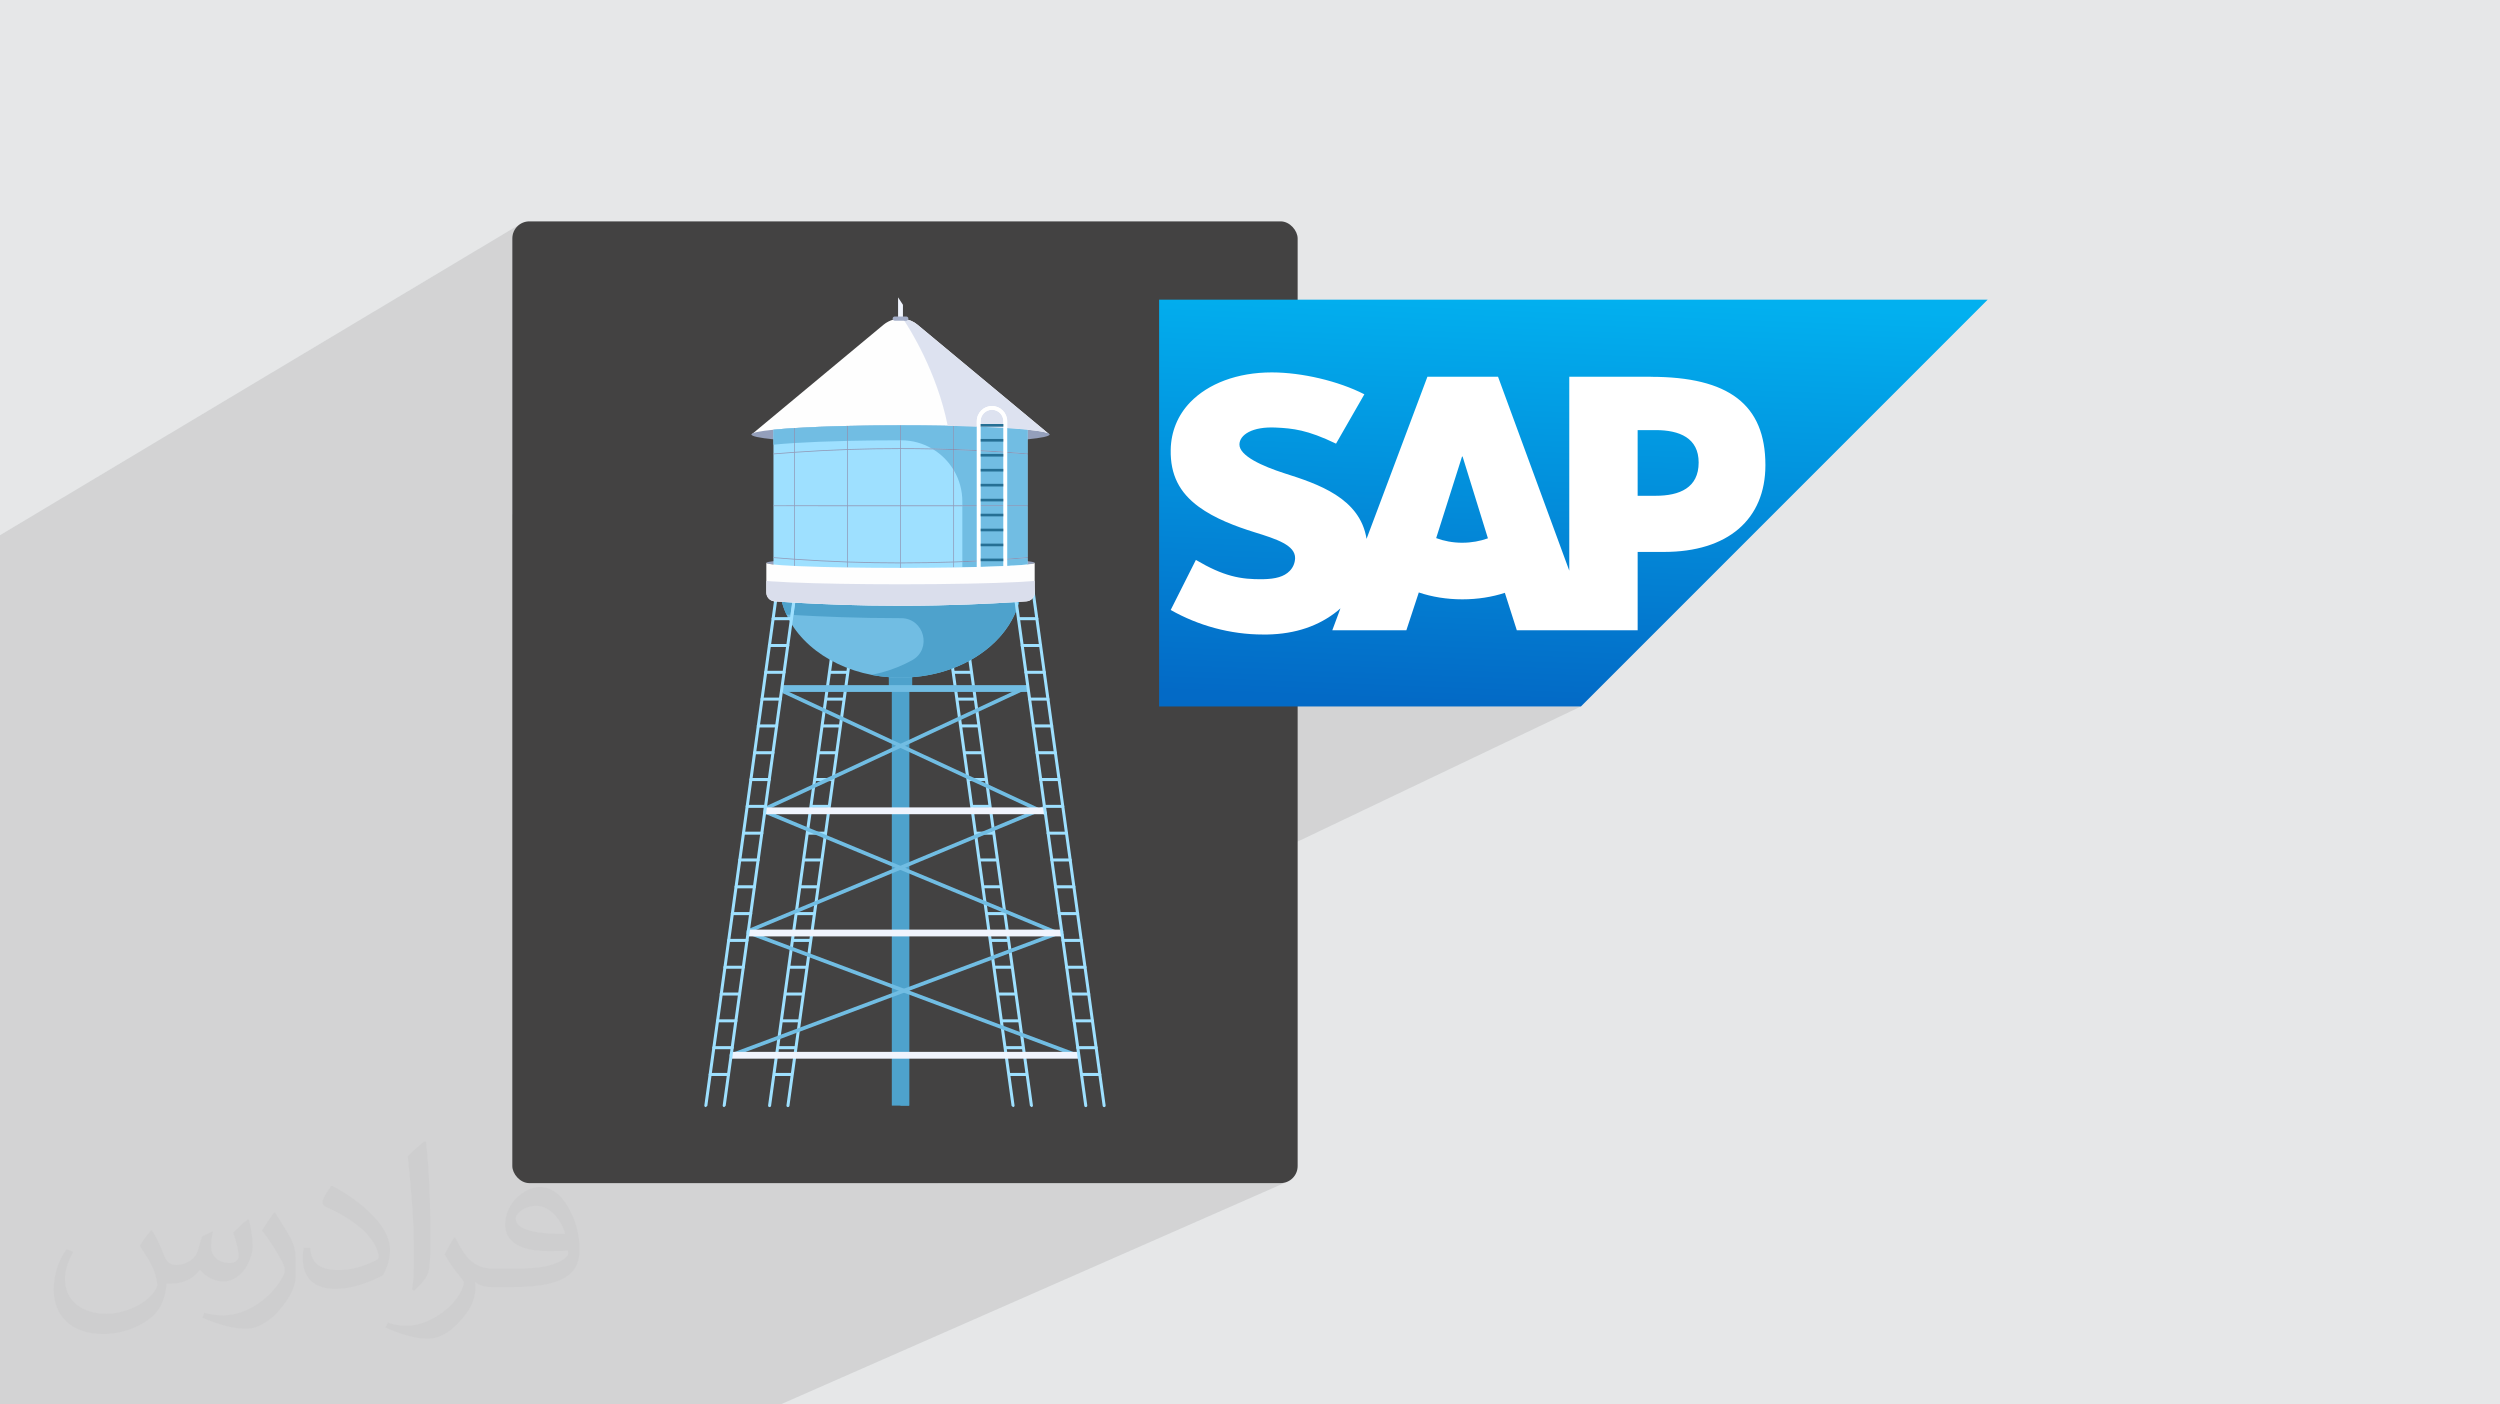 <?xml version="1.0" encoding="UTF-8"?>
<!DOCTYPE svg PUBLIC "-//W3C//DTD SVG 1.1//EN" "http://www.w3.org/Graphics/SVG/1.1/DTD/svg11.dtd">
<!-- Creator: CorelDRAW 2020 (64-Bit) -->
<svg xmlns="http://www.w3.org/2000/svg" xml:space="preserve" width="94.192mm" height="52.917mm" version="1.1" style="shape-rendering:geometricPrecision; text-rendering:geometricPrecision; image-rendering:optimizeQuality; fill-rule:evenodd; clip-rule:evenodd"
viewBox="0 0 9404.92 5283.66"
 xmlns:xlink="http://www.w3.org/1999/xlink"
 xmlns:xodm="http://www.corel.com/coreldraw/odm/2003">
 <defs>
  <style type="text/css">
   <![CDATA[
    .fil3 {fill:#434242}
    .fil0 {fill:#E6E7E8}
    .fil9 {fill:#FEFEFE;fill-rule:nonzero}
    .fil14 {fill:black;fill-rule:nonzero}
    .fil30 {fill:#256F94;fill-rule:nonzero}
    .fil6 {fill:#4EA2CC;fill-rule:nonzero}
    .fil20 {fill:#4EA2CC;fill-rule:nonzero}
    .fil16 {fill:#505572;fill-rule:nonzero}
    .fil19 {fill:#535878;fill-rule:nonzero}
    .fil15 {fill:#71BDE3;fill-rule:nonzero}
    .fil11 {fill:#71BDE3;fill-rule:nonzero}
    .fil22 {fill:#838CAD;fill-rule:nonzero}
    .fil12 {fill:#858FAF;fill-rule:nonzero}
    .fil29 {fill:#8B95B4;fill-rule:nonzero}
    .fil21 {fill:#919BB9;fill-rule:nonzero}
    .fil8 {fill:#949FBB;fill-rule:nonzero}
    .fil28 {fill:#96A0BD;fill-rule:nonzero}
    .fil26 {fill:#98A3BF;fill-rule:nonzero}
    .fil7 {fill:#9D9FAA;fill-rule:nonzero}
    .fil4 {fill:#9EE0FF;fill-rule:nonzero}
    .fil10 {fill:#9EE0FF;fill-rule:nonzero}
    .fil23 {fill:#A4AEC9;fill-rule:nonzero}
    .fil27 {fill:#C0C7DA;fill-rule:nonzero}
    .fil17 {fill:#CACFE0;fill-rule:nonzero}
    .fil18 {fill:#D6D7E2;fill-rule:nonzero}
    .fil31 {fill:#DADEEC;fill-rule:nonzero}
    .fil25 {fill:#DDE2F0;fill-rule:nonzero}
    .fil24 {fill:#E8EBF1;fill-rule:nonzero}
    .fil5 {fill:#F0F4FD;fill-rule:nonzero}
    .fil13 {fill:white;fill-rule:nonzero}
    .fil2 {fill:#373435;fill-opacity:0.031}
    .fil1 {fill:#2B2A29;fill-opacity:0.102}
    .fil32 {fill:url(#id0)}
   ]]>
  </style>
  <linearGradient id="id0" gradientUnits="userSpaceOnUse" x1="5887.61" y1="2658.05" x2="5947.52" y2="1124.44">
   <stop offset="0" style="stop-opacity:1; stop-color:#036AC6"/>
   <stop offset="1" style="stop-opacity:1; stop-color:#02B0EF"/>
  </linearGradient>
 </defs>
 <g id="Layer_x0020_1">
  <polygon class="fil0" points="-0,0 9404.92,0 9404.92,5283.66 -0,5283.66 "/>
  <polygon class="fil1" points="-0,5025.82 -0,5024.52 -0,5021.27 -0,5017.3 -0,5013.65 -0,5013.52 -0,5010.54 -0,5008.41 -0,5007.95 -0,5007.69 -0,5005.85 -0,5003.08 -0,5002.62 -0,5002.17 -0,5001.74 -0,4999.88 -0,4997.78 -0,4989.62 -0,4989.03 -0,4987.85 -0,4987.59 -0,4983.07 -0,4982.66 -0,4982.38 -0,4982.35 -0,4981.78 -0,4981.76 -0,4978.67 -0,4976.06 -0,4975.89 -0,4973.04 -0,4972.47 -0,4961.56 -0,4953.16 -0,4953.15 -0,4950.78 -0,4948.46 -0,4938.88 -0,4935.67 -0,4932.18 -0,4927.9 -0,4925.59 -0,4922.6 -0,4919.08 -0,4918.08 -0,4916 -0,4911.17 -0,4910.65 -0,4908.52 -0,4905.84 -0,4903.89 -0,4903.17 -0,4902.65 -0,4898.72 -0,4897.2 -0,4896.77 -0,4896.76 -0,4896.57 -0,4895.98 -0,4887.35 -0,4880.64 -0,4878.27 -0,4877.7 -0,4874.91 -0,4873.56 -0,4865.96 -0,4863.56 -0,4855.19 -0,4853.33 -0,4850.15 -0,4847.17 -0,4842.37 -0,4837.56 -0,4837.18 -0,4825.34 -0,4825.15 -0,4824.41 -0,4821.29 -0,4816.91 -0,4813.78 -0,4813.34 -0,4810.86 -0,4810.26 -0,4798.83 -0,4798.82 -0,4798.79 -0,4785.12 -0,4783.32 -0,4782.74 -0,4778.77 -0,4770.3 -0,4767.94 -0,4764.75 -0,4762.22 -0,4759.48 -0,4756.96 -0,4752.62 -0,4742.66 -0,4729.64 -0,4726.53 -0,4725.27 -0,4724.66 -0,4722.1 -0,4719.01 -0,4694.06 -0,4689.51 -0,4688.33 -0,4687.74 -0,4682.52 -0,4679.34 -0,4677.34 -0,4674.55 -0,4671.53 -0,4667.76 -0,4663.7 -0,4639.69 -0,4639.07 -0,4634.66 -0,4633.33 -0,4631.6 -0,4624.06 -0,4621.02 -0,4619.47 -0,4615.21 -0,4609.41 -0,4603.73 -0,4597.2 -0,4594.73 -0,4594.04 -0,4593.86 -0,4593.17 -0,4592.56 -0,4592.52 -0,4586.24 -0,4582.97 -0,4578.72 -0,4577.75 -0,4577.58 -0,4577.54 -0,4572.85 -0,4567.85 -0,4560.86 -0,4559.96 -0,4554.21 -0,4554.09 -0,4553.59 -0,4553.42 -0,4551.94 -0,4548.69 -0,4546.92 -0,4539.83 -0,4536.75 -0,4533.72 -0,4529.19 -0,4526.16 -0,4524.81 -0,4523.43 -0,4522.95 -0,4520.98 -0,4520.94 -0,4518.24 -0,4515.7 -0,4514.32 -0,4513.62 -0,4512.02 -0,4509.43 -0,4508.86 -0,4507.8 -0,4506.78 -0,4506.34 -0,4501.04 -0,4498.23 -0,4498.12 -0,4498.09 -0,4497.48 -0,4482.77 -0,4471.94 -0,4468.83 -0,4468.21 -0,4448.06 -0,4444.78 -0,4441.72 -0,4440.27 -0,4434.12 -0,4426.8 -0,4423.67 -0,4423.15 -0,4420.38 -0,4415.82 -0,4413.56 -0,4412.78 -0,4402.8 -0,4402.29 -0,4402.2 -0,4386.78 -0,4383.45 -0,4382.82 -0,4375.92 -0,4368.07 -0,4367.98 -0,4367.76 -0,4367.74 -0,4367.72 -0,4367.71 -0,4367.69 -0,4367.68 -0,4367.65 -0,4367.64 -0,4367.63 -0,4367.57 -0,4367.56 -0,4367.55 -0,4367.48 -0,4367.47 -0,4367.41 -0,4367.4 -0,4367.33 -0,4367.32 -0,4367.22 -0,4367.13 -0,4367.12 -0,4367.11 -0,4366.92 -0,4366.91 -0,4366.82 -0,4366.79 -0,4366.78 -0,4366.71 -0,4366.67 -0,4366.66 -0,4366.59 -0,4366.51 -0,4366.48 -0,4366.45 -0,4366.38 -0,4366.35 -0,4366.27 -0,4366.23 -0,4366.22 -0,4366.12 -0,4366.06 -0,4365.97 -0,4365.94 -0,4365.83 -0,4365.79 -0,4365.69 -0,4365.64 -0,4365.54 -0,4365.51 -0,4365.37 -0,4359.72 -0,4359.71 -0,4359.44 -0,4359.42 -0,4359.14 -0,4359.13 -0,4359.12 -0,4358.84 -0,4358.81 -0,4358.53 -0,4358.47 -0,4358.23 -0,4358.17 -0,4357.91 -0,4357.85 -0,4357.59 -0,4357.49 -0,4357.25 -0,4357.17 -0,4356.89 -0,4356.84 -0,4356.49 -0,4355.86 -0,4355.23 -0,4352.46 -0,4351.48 -0,4349.65 -0,4346.62 -0,4341.73 -0,4339 -0,4338.58 -0,4338.56 -0,4337.34 -0,4333.02 -0,4330.71 -0,4329.01 -0,4313.85 -0,4307.48 -0,4306.85 -0,4306.35 -0,4305.17 -0,4304.44 -0,4304.43 -0,4304.26 -0,4303.54 -0,4303.5 -0,4302.81 -0,4302.66 -0,4301.88 -0,4301.82 -0,4301.13 -0,4301 -0,4300.22 -0,4300.18 -0,4299.41 -0,4299.33 -0,4298.5 -0,4298.45 -0,4298.17 -0,4297.66 -0,4297.64 -0,4297.53 -0,4296.81 -0,4296.8 -0,4292.13 -0,4290.69 -0,4288.23 -0,4283.96 -0,4283.94 -0,4283.41 -0,4281.7 -0,4279.82 -0,4278.86 -0,4278.85 -0,4278.84 -0,4277.93 -0,4277.86 -0,4277.04 -0,4276.9 -0,4276.12 -0,4275.87 -0,4275.27 -0,4274.84 -0,4274.32 -0,4273.82 -0,4273.62 -0,4271.5 -0,4271.45 -0,4270.03 -0,4269.26 -0,4269.1 -0,4268.71 -0,4267.5 -0,4267.46 -0,4267.39 -0,4267.21 -0,4267.13 -0,4267.04 -0,4263.58 -0,4263 -0,4262.42 -0,4257.82 -0,4256.73 -0,4255.64 -0,4254.58 -0,4254.46 -0,4254.05 -0,4253.57 -0,4253.56 -0,4251.68 -0,4251.45 -0,4251.03 -0,4245.71 -0,4245.01 -0,4245 -0,4244.51 -0,4243.82 -0,4217.2 -0,4212.99 -0,4212.34 -0,4212.06 -0,4211.43 -0,4210.37 -0,4194.51 -0,4187.21 -0,4183.64 -0,4178.8 -0,4171.85 -0,4169.61 -0,4168.75 -0,4168.27 -0,4165.7 -0,4160.87 -0,4160.08 -0,4155.92 -0,4155.89 -0,4155.33 -0,4152.61 -0,4150 -0,4148.71 -0,4148.35 -0,4139.45 -0,4138.97 -0,4137.58 -0,4132.46 -0,4127.99 -0,4127.33 -0,4126.83 -0,4126.27 -0,4124.26 -0,4121.74 -0,4121.57 -0,4118.88 -0,4117.55 -0,4116.36 -0,4114.3 -0,4111.64 -0,4106.21 -0,4105.18 -0,4103 -0,4098.79 -0,4098.24 -0,4096.57 -0,4094.68 -0,4093.92 -0,4090.83 -0,4088.14 -0,4087.39 -0,4086.89 -0,4085.27 -0,4083.78 -0,4075.9 -0,4075.72 -0,4070.66 -0,4070.46 -0,4069.69 -0,4069.6 -0,4068.97 -0,4068.57 -0,4068.11 -0,4068.03 -0,4067.72 -0,4067.14 -0,4066.64 -0,4066.42 -0,4066.21 -0,4065.75 -0,4065.27 -0,4064.63 -0,4064.36 -0,4063.4 -0,4055.47 -0,4052.72 -0,4052.2 -0,4049.48 -0,4049.1 -0,4046.72 -0,4043.35 -0,4042.84 -0,4042.18 -0,4035.58 -0,4029.63 -0,4028.31 -0,4026.21 -0,4023.39 -0,4018.86 -0,4018.12 -0,4012.62 -0,4011.35 -0,4008.54 -0,4002.35 -0,4002.16 -0,4002.13 -0,4001.91 -0,4000.96 -0,3999.37 -0,3999.04 -0,3994.82 -0,3994.47 -0,3993.49 -0,3991.44 -0,3991.13 -0,3991.01 -0,3969.61 -0,3962.25 -0,3961.9 -0,3957.9 -0,3957.24 -0,3954.94 -0,3952.47 -0,3952.38 -0,3949.64 -0,3943.62 -0,3941.82 -0,3941.5 -0,3936.71 -0,3935.35 -0,3934.8 -0,3921.37 -0,3920.01 -0,3919.04 -0,3917.41 -0,3917.13 -0,3916.73 -0,3916.37 -0,3914.33 -0,3912.34 -0,3909.67 -0,3907.25 -0,3906.42 -0,3906.2 -0,3902.75 -0,3902.58 -0,3901.89 -0,3900.08 -0,3899.94 -0,3896.63 -0,3893.77 -0,3888.43 -0,3882.89 -0,3873.03 -0,3872.35 -0,3871.93 -0,3869.19 -0,3865.21 -0,3864.71 -0,3863.88 -0,3862.45 -0,3857.74 -0,3852.73 -0,3850.78 -0,3850.24 -0,3843.89 -0,3839.83 -0,3839.42 -0,3838.95 -0,3838.44 -0,3836.72 -0,3836.68 -0,3836.62 -0,3832.77 -0,3832.6 -0,3832.29 -0,3830.87 -0,3829.76 -0,3829.72 -0,3826.74 -0,3824.6 -0,3823.8 -0,3823.24 -0,3823.08 -0,3822.66 -0,3821.8 -0,3821.67 -0,3821.2 -0,3820.42 -0,3820.4 -0,3818.35 -0,3805.71 -0,3802.87 -0,3800.52 -0,3797.6 -0,3796.48 -0,3794.05 -0,3788.23 -0,3787.56 -0,3782.98 -0,3780.43 -0,3776.31 -0,3758.25 -0,3756.57 -0,3753 -0,3750.81 -0,3749.08 -0,3749.07 -0,3748.8 -0,3744.15 -0,3742.78 -0,3741.48 -0,3738.81 -0,3737.87 -0,3736.79 -0,3736.37 -0,3733.83 -0,3731.14 -0,3728.99 -0,3727.62 -0,3724.75 -0,3716.32 -0,3714.77 -0,3712.03 -0,3712 -0,3705.9 -0,3705.65 -0,3703.14 -0,3701.52 -0,3701.08 -0,3700.59 -0,3700.3 -0,3700.12 -0,3697.9 -0,3696.77 -0,3696.25 -0,3695.91 -0,3694.29 -0,3694.2 -0,3693.46 -0,3693.21 -0,3692.88 -0,3692.27 -0,3690.17 -0,3689.01 -0,3688.36 -0,3687.9 -0,3687.61 -0,3685.64 -0,3684.97 -0,3684.79 -0,3684.56 -0,3683.93 -0,3683.64 -0,3681.93 -0,3681.33 -0,3681.19 -0,3681.15 -0,3681.04 -0,3680.91 -0,3679.84 -0,3678.15 -0,3677.06 -0,3675.99 -0,3675.85 -0,3675.58 -0,3675.15 -0,3674.94 -0,3674.37 -0,3672.62 -0,3671.89 -0,3671.75 -0,3671.46 -0,3671.34 -0,3668.81 -0,3667.15 -0,3666.04 -0,3665.83 -0,3664.8 -0,3662.83 -0,3662.27 -0,3662.22 -0,3661.55 -0,3661.2 -0,3659.76 -0,3659.6 -0,3659.5 -0,3657.96 -0,3652.01 -0,3651.39 -0,3644.41 -0,3639.04 -0,3637.97 -0,3637.74 -0,3637.49 -0,3636.59 -0,3636.55 -0,3636.45 -0,3636.39 -0,3635.07 -0,3633.75 -0,3632.28 -0,3632.21 -0,3630.82 -0,3627.97 -0,3624.93 -0,3623.34 -0,3607.24 -0,3607.2 -0,3603.4 -0,3599.86 -0,3596.82 -0,3594.56 -0,3591.21 -0,3588.59 -0,3585.01 -0,3566.19 -0,3564.89 -0,3559.52 -0,3558.63 -0,3556.26 -0,3556.23 -0,3554.82 -0,3554.79 -0,3551.88 -0,3544.26 -0,3544.24 -0,3536.64 -0,3535.24 -0,3534.12 -0,3532.72 -0,3532.36 -0,3530 -0,3529.91 -0,3508.43 -0,3507.69 -0,3507.26 -0,3505.86 -0,3494.4 -0,3491.76 -0,3456.93 -0,3456.14 -0,3455.53 -0,3441.71 -0,3440.41 -0,3437.57 -0,3411.08 -0,3409.72 -0,3360.43 -0,3359.06 -0,3351.88 -0,3350.68 -0,3347.94 -0,3318.92 -0,3317.68 -0,3317.3 -0,3314.65 -0,3284.39 -0,3267.98 -0,3266.69 -0,3233.32 -0,3206.35 -0,3149.9 -0,3142.34 -0,3115.98 -0,3115.96 -0,3114.96 -0,3111.88 -0,3111.15 -0,3105.25 -0,3100.92 -0,3083.9 -0,3079.08 -0,3078.09 -0,3055.09 -0,3020.86 -0,2013.44 1955.7,843.79 1946.18,851.65 1938.33,861.17 1932.38,872.08 1928.62,884.11 1927.31,897.02 1927.31,1935.73 3378.53,1118.66 3396.83,1146.63 3396.83,1190.8 3409.45,1190.8 3411.03,1190.96 3412.5,1191.42 3413.83,1192.15 3415,1193.1 3415.96,1194.27 3416.68,1195.6 3417.14,1197.08 3417.3,1198.67 3417.14,1200.24 3416.68,1201.72 3416.11,1202.76 3416.13,1202.77 3416.12,1202.78 3421.89,1204.65 3428.24,1207.19 3434.45,1210.19 3440.47,1213.63 3446.31,1217.53 3451.92,1221.87 3743.41,1464.27 4360.55,1127.27 4360.55,1558.54 4552.4,1456.28 4569.94,1447.05 4588.29,1438.59 4607.4,1430.93 4627.25,1424.08 4647.81,1418.08 4669.05,1412.94 4690.95,1408.68 4713.47,1405.32 4736.59,1402.91 4760.26,1401.44 4784.49,1400.94 4785.19,1400.94 4795.75,1401.06 4806.45,1401.35 4817.28,1401.83 4828.21,1402.49 4839.24,1403.32 4850.36,1404.31 4861.56,1405.48 4872.82,1406.82 4884.14,1408.33 4895.5,1410 4906.89,1411.82 4918.29,1413.81 4929.71,1415.96 4941.12,1418.25 4952.52,1420.7 4963.88,1423.3 4975.22,1426.04 4986.5,1428.94 4997.71,1431.97 5008.86,1435.14 5019.92,1438.45 5030.88,1441.9 5041.74,1445.47 5052.47,1449.19 5063.07,1453.02 5073.54,1456.99 5083.85,1461.08 5093.99,1465.29 5103.96,1469.63 5113.74,1474.07 5123.31,1478.63 5132.68,1483.3 5085.45,1565.59 5369.9,1417.27 5635.57,1417.27 5678.09,1533.04 5903.58,1417.27 6210.3,1417.27 6210.38,1417.23 6210.37,1417.27 6210.4,1417.27 6210.37,1417.29 6210.31,1417.52 6237.35,1417.83 6263.49,1418.75 6288.72,1420.29 6313.04,1422.46 6336.48,1425.25 6359.01,1428.67 6380.65,1432.72 6401.41,1437.4 6421.28,1442.74 6440.26,1448.71 6458.37,1455.33 6475.61,1462.6 6491.96,1470.51 6507.45,1479.09 6522.08,1488.33 6535.85,1498.23 6548.75,1508.81 6560.79,1520.05 6571.98,1531.96 6582.32,1544.55 6591.83,1557.82 6600.49,1571.78 6608.3,1586.43 6615.27,1601.77 6621.43,1617.8 6626.74,1634.53 6631.23,1651.96 6634.9,1670.09 6637.74,1688.94 6639.77,1708.49 6640.99,1728.77 6641.39,1749.76 6640.98,1768.7 6639.74,1787.14 6637.68,1805.1 6634.83,1822.54 6631.16,1839.48 6626.72,1855.88 6621.49,1871.77 6615.47,1887.11 6608.7,1901.91 6601.18,1916.17 6592.9,1929.87 6583.87,1943.01 6574.12,1955.57 6563.63,1967.56 6552.43,1978.96 6540.52,1989.77 6527.91,1999.98 6514.6,2009.59 6500.61,2018.57 6485.94,2026.94 6470.59,2034.69 6160.79,2185.74 6160.79,2371.1 5566.76,2657.59 5947.5,2657.59 4075.36,3550.55 4087.34,3637.28 4087.41,3637.5 4087.53,3638.62 4129.12,3939.63 4129.27,3940.11 4129.39,3941.27 4129.37,3941.45 4159.36,4158.52 4159.41,4159.67 4159.23,4160.78 4158.84,4161.81 4158.27,4162.74 4157.54,4163.54 4156.65,4164.2 4155.64,4164.66 3529.53,4450.89 4817.47,4450.89 4830.38,4449.58 4842.41,4445.82 2935.77,5283.66 1707.87,5283.66 1698.9,5283.66 1643.92,5283.66 1634.97,5283.66 1457.48,5283.66 1456.33,5283.66 1454.42,5283.66 1445.84,5283.66 1392.87,5283.66 1390.47,5283.66 1381.9,5283.66 1376.33,5283.66 1369.1,5283.66 1256.49,5283.66 1245.33,5283.66 1238.26,5283.66 1236.7,5283.66 1233.68,5283.66 1222.6,5283.66 1221.8,5283.66 1211.79,5283.66 1202.89,5283.66 1176.8,5283.66 1158.81,5283.66 1157.66,5283.66 1147.81,5283.66 1123.96,5283.66 1035.64,5283.66 1028.6,5283.66 1016.69,5283.66 1012.44,5283.66 989.08,5283.66 986.44,5283.66 985.32,5283.66 966.47,5283.66 949.83,5283.66 948.69,5283.66 937.54,5283.66 913.96,5283.66 828.89,5283.66 821.98,5283.66 805.88,5283.66 758.82,5283.66 743.69,5283.66 742.58,5283.66 729.92,5283.66 706.66,5283.66 624.76,5283.66 617.92,5283.66 606.68,5283.66 602.07,5283.66 601.33,5283.66 553.87,5283.66 542.73,5283.66 540.29,5283.66 539.15,5283.66 537.39,5283.66 525.04,5283.66 502.04,5283.66 441.86,5283.66 423.19,5283.66 416.53,5283.66 400.85,5283.66 391.87,5283.66 388.18,5283.66 383.77,5283.66 379.41,5283.66 372.17,5283.66 367.3,5283.66 351.67,5283.66 339.48,5283.66 338.35,5283.66 334.84,5283.66 322.93,5283.66 320.48,5283.66 320.16,5283.66 319.81,5283.66 317.9,5283.66 315.49,5283.66 314.44,5283.66 307.97,5283.66 306.96,5283.66 300.17,5283.66 299.53,5283.66 297.21,5283.66 286.25,5283.66 285.01,5283.66 270.4,5283.66 269.96,5283.66 224.24,5283.66 217.71,5283.66 202.2,5283.66 187.75,5283.66 174.8,5283.66 172.87,5283.66 167.99,5283.66 155.34,5283.66 152.05,5283.66 151.92,5283.66 141.22,5283.66 140.08,5283.66 135.24,5283.66 123.28,5283.66 121.55,5283.66 100.91,5283.66 88.5,5283.66 87.3,5283.66 50.01,5283.66 34.56,5283.66 33.3,5283.66 27.72,5283.66 21.77,5283.66 21.24,5283.66 19.72,5283.66 12.05,5283.66 10.43,5283.66 5.9,5283.66 -0,5283.66 -0,5281.75 -0,5278.54 -0,5273.07 -0,5272.08 -0,5270.78 -0,5263.42 -0,5261.82 -0,5257.12 -0,5256.57 -0,5247.83 -0,5240.15 -0,5239.57 -0,5237.08 -0,5203.51 -0,5202.72 -0,5199.61 -0,5195.99 -0,5192.75 -0,5192.18 -0,5189.63 -0,5187.72 -0,5185.01 -0,5178.07 -0,5166.63 -0,5162.56 -0,5162.01 -0,5154.21 -0,5153.63 -0,5152.5 -0,5141.72 -0,5118.42 -0,5110.21 -0,5108.28 -0,5106.99 -0,5105.17 -0,5102.51 -0,5099.52 -0,5099.2 -0,5097.72 -0,5092.84 -0,5071.39 -0,5068.22 -0,5067.89 -0,5067.64 -0,5067.32 -0,5057.08 -0,5053.32 -0,5046.29 -0,5033.4 "/>
  <path class="fil2" d="M571.37 4628.22c17.95,27.21 29.6,53.36 40.96,82.43 8.45,16.91 12.93,48.09 52.57,48.09 11.61,0 28.28,-3.42 43.06,-11.61 16.63,-8.73 29.32,-21.94 35.94,-42l15.85 -53.36 38.57 -19.02 2.64 2.64c-5.27,20.09 -6.59,39.36 -6.59,54.43 0,44.63 38.57,61.56 69.22,61.56 17.95,0 34.09,-8.73 34.09,-25.11 0,-21.13 -8.98,-57.06 -20.62,-89.29 17.95,-17.95 35.94,-35.94 56.53,-50.47l3.17 1.6c8.98,38.04 14,75.56 14,100.66 0,24.57 -10.83,51.79 -19.81,69.49 -18.49,34.87 -51.25,62.62 -90.87,62.62 -30.1,0 -63.65,-15.07 -86.66,-43.06l-1.32 0c-21.66,26.96 -55.22,51.25 -108.86,51.25l-16.63 0c-2.64,35.41 -10.29,60.49 -21.94,82.95 -31.95,62.34 -126.81,106.47 -216.1,106.47 -124.17,0 -186.51,-71.59 -186.51,-166.96 0,-58.91 19.27,-113.6 48.88,-152.42l24.29 10.04c-18.49,35.41 -30.91,68.68 -30.91,101.45 0,89.29 72.66,131.83 156.4,131.83 77.68,0 173.83,-49.41 191.28,-106.72 -6.59,-62.62 -30.1,-91.93 -66.04,-148.99 10.83,-19.02 24.83,-38.04 42.28,-58.38l3.17 0 0 0 0 0 -0.02 -0.09zm1432.14 -336.04c26.15,16.39 51.79,35.66 76.87,57.85 -14,19.81 -31.45,37.79 -53.11,53.64 -25.11,-20.34 -50.19,-37.79 -75.84,-56.27 17.42,-19.55 34.62,-38.29 52.04,-55.22l0 0 0 0 0 0 0 0 0 0 0.03 0zm13.47 244.11c-42.28,0 -76.87,27.75 -76.87,48.34 0,44.13 84.53,57.85 185.72,57.31 -12.68,-51.79 -57.06,-105.68 -108.86,-105.68l0.01 0.03zm-94.86 236.19c54.96,0 103.04,-1.6 139.74,-10.83 40.96,-10.29 75.56,-30.91 75.56,-45.17 0,-3.7 0,-8.19 -1.32,-11.89 -22.98,2.11 -49.41,2.11 -72.38,2.11 -74.49,0 -131.55,-16.91 -154.02,-58.66 -5.55,-11.61 -9.51,-24.57 -9.51,-39.36 0,-40.43 17.42,-79.79 48.09,-107 25.61,-22.45 53.89,-36.44 82.67,-36.44 52.04,0 93.51,41.75 122.57,107.54 15.85,35.94 26.68,77.4 26.68,129.72 0,34.87 -9.51,64.19 -31.17,85.85 -40.43,39.11 -114.92,53.89 -229.04,53.89l-51.79 0 0 0 -13.47 0c-28.28,0 -48.62,-5.02 -64.72,-17.42l-2.64 0c0.79,6.59 1.32,12.93 1.32,19.02 0,25.61 -8.45,58.38 -25.61,84.53 -50.72,75.3 -105.68,108.04 -153.24,108.04 -48.09,0 -107,-18.49 -160.11,-42.54l9.51 -18.49c17.17,7.13 40.96,11.89 73.7,11.89 85.85,0 198.66,-82.43 212.66,-163 -3.17,-6.59 -8.98,-15.32 -17.17,-24.57 -25.11,-29.85 -40.96,-54.68 -55.75,-80.83 12.68,-25.11 24.29,-45.17 35.13,-63.4l4.49 -0.53c36.72,74.77 69.99,117.55 144.23,117.55l11.61 0 0 0 53.89 0 0 0 0 0 0 0 0 0 0 0 0.09 0.01zm-371.98 79c6.34,-34.34 6.87,-72.91 6.87,-108.86l0 -53.36c0,-99.6 -12.68,-244.36 -22.98,-338.68 17.95,-19.27 43.06,-42 62.87,-57.31l5.81 1.6c13.47,118.62 16.63,256 16.63,383.06 0,33.3 -1.32,65.79 -4.49,89.55 -1.85,30.1 -19.27,52.83 -56.53,87.7l-8.19 -3.7zm-382.8 -157.19c1.85,46.77 24.83,83.49 105.15,83.49 49.93,0 92.19,-12.93 138.96,-35.13 8.45,-3.7 12.93,-8.73 12.93,-12.93 0,-29.32 -22.45,-68.15 -60.23,-103.55 -36.72,-33.3 -85.34,-62.62 -130.76,-82.18 -15.6,-6.59 -20.62,-13.47 -20.62,-20.09 0,-13.47 17.95,-41.75 32.77,-62.09l5.02 -0.53c52.04,27.21 110.17,67.64 153.24,112.53 39.11,41.47 63.4,83.49 63.4,129.19 0,33.81 -10.29,65.51 -26.96,95.11 -57.06,28.79 -117.83,50.72 -178.06,50.72 -73.17,0 -123.1,-34.34 -123.1,-114.92 0,-8.73 0,-22.19 3.17,-39.64l25.11 0 0 0 0 0 0 0 0 0 0 0 -0.02 0zm-132.37 -132.9l45.45 73.45c16.63,27.21 32.23,56.81 32.23,103.55l0 59.7c0,48.34 -30.91,100.13 -80.83,151.38 -39.11,34.62 -73.7,49.41 -105.68,49.41 -47.55,0 -101.98,-14.79 -164.85,-41.75l7.13 -18.49c19.81,5.27 42.79,9.77 71.06,9.77 90.36,-0.53 182.8,-66.57 225.08,-147.15 5.02,-9.26 6.87,-17.95 6.87,-24.04 0,-9.26 -5.02,-19.55 -8.98,-28.79 -22.98,-43.31 -48.62,-82.95 -76.87,-119.68 14.79,-23.25 29.6,-45.7 45.7,-67.9l3.7 0.53 0 0 0 0 0 0 0 0 0 0 -0.02 0.01z"/>
  <g id="_2778725989776">
   <rect class="fil3" x="1927.31" y="832.77" width="2954.39" height="3618.12" rx="64.24" ry="64.24"/>
   <g>
    <path class="fil4" d="M3799.9 4036.44l-12.36 -89.46 57.58 0 12.36 89.46 -57.58 0zm-205.66 -1905.07l12.37 89.49 -57.59 0 -12.36 -89.49 57.58 0zm223.01 1613.83l12.35 89.49 -57.58 0 -12.37 -89.49 57.6 0zm-13.94 -100.82l12.36 89.41 -57.6 0 -12.35 -89.41 57.59 0zm-13.94 -100.89l12.36 89.45 -57.6 0 -12.36 -89.45 57.6 0zm-13.94 -100.89l12.36 89.48 -57.58 0 -12.38 -89.48 57.6 0zm-13.95 -100.85l12.37 89.47 -57.6 0 -12.36 -89.47 57.59 0zm-13.92 -100.86l12.35 89.45 -57.58 0 -12.37 -89.45 57.6 0zm-13.95 -100.87l12.37 89.46 -57.6 0 -12.37 -89.46 57.6 0zm-13.93 -100.88l12.35 89.49 -57.58 0 -12.36 -89.49 57.59 0zm-13.94 -100.86l12.35 89.49 -57.59 0 -12.35 -89.49 57.59 0zm-13.95 -100.85l12.36 89.45 -57.59 0 -12.34 -89.45 57.57 0zm-13.93 -100.86l12.36 89.42 -57.58 0 -12.37 -89.42 57.59 0zm-13.95 -100.89l12.37 89.46 -57.59 0 -12.35 -89.46 57.57 0zm-13.92 -100.86l12.35 89.46 -57.58 0 -12.38 -89.46 57.61 0zm-13.95 -100.86l12.37 89.45 -57.6 0 -12.36 -89.45 57.59 0zm-13.94 -100.88l12.35 89.45 -57.56 0 -12.38 -89.45 57.59 0zm-1.58 -11.4l-57.58 0 -12.36 -89.48 57.59 0 12.35 89.48zm153.04 1524.37l57.59 0 12.37 89.49 -57.59 0 -12.37 -89.49zm112.28 312.44l-29.99 -217.09 -0.26 -1.82 -41.66 -301.54 -13.9 -100.6 -13.9 -100.6 -97.66 -706.76 -27.8 -201.16 -59.59 -431.39c-0.46,-3.12 -3.33,-5.3 -6.44,-4.85 -3.12,0.42 -5.3,3.3 -4.87,6.4l2.9 20.85 -57.62 0 -3.08 -22.4c-0.43,-3.12 -3.31,-5.3 -6.43,-4.85 -3.11,0.42 -5.3,3.3 -4.87,6.4l73.3 530.37 0.36 2.63 55.41 400.98 0.32 2.27 41.53 300.53 0.24 1.79 69.46 502.71 27.79 201.19 0.37 2.67 16.02 115.81 5.63 4.94c3.91,-0.48 6.08,-3.36 5.65,-6.47l-15.3 -110.7 57.61 0 15.5 112.23 5.62 4.94c3.91,-0.48 6.09,-3.36 5.67,-6.47z"/>
    <path class="fil4" d="M2917.86 4036.44l12.37 -89.46 57.6 0 -12.37 89.46 -57.6 0zm71.55 -100.86l-57.59 0 12.35 -89.49 57.59 0 -12.35 89.49zm13.92 -100.89l-57.59 0 12.36 -89.49 57.59 0 -12.36 89.49zm13.94 -100.9l-57.59 0 12.37 -89.41 57.59 0 -12.37 89.41zm13.93 -100.85l-57.58 0 12.35 -89.45 57.61 0 -12.38 89.45zm13.95 -100.86l-57.59 0 12.36 -89.48 57.58 0 -12.35 89.48zm13.94 -100.86l-57.59 0 12.36 -89.47 57.59 0 -12.36 89.47zm13.93 -100.88l-57.58 0 12.35 -89.45 57.58 0 -12.35 89.45zm13.94 -100.86l-57.57 0 12.35 -89.46 57.58 0 -12.36 89.46zm13.96 -100.85l-57.61 0 12.35 -89.49 57.6 0 -12.34 89.49zm13.92 -100.86l-57.6 0 12.37 -89.49 57.59 0 -12.36 89.49zm13.94 -100.89l-57.6 0 12.38 -89.45 57.58 0 -12.36 89.45zm13.93 -100.89l-57.59 0 12.37 -89.42 57.59 0 -12.37 89.42zm13.95 -100.85l-57.58 0 12.35 -89.46 57.6 0 -12.37 89.46zm13.93 -100.86l-57.58 0 12.34 -89.46 57.6 0 -12.36 89.46zm13.94 -100.87l-57.58 0 12.35 -89.45 57.58 0 -12.35 89.45zm13.95 -100.88l-57.59 0 12.35 -89.45 57.59 0 -12.35 89.45zm13.93 -100.86l-57.59 0 12.36 -89.48 57.58 0 -12.35 89.48zm26.31 -190.34l-12.37 89.49 -57.59 0 12.36 -89.49 57.6 0zm11.08 -38.65c-3.11,-0.45 -5.98,1.74 -6.42,4.85l-3.11 22.4 -57.59 0 2.9 -20.85c0.43,-3.11 -1.76,-5.98 -4.86,-6.4 -3.12,-0.45 -5.99,1.74 -6.44,4.85l-59.44 430.22 -27.89 201.83 -97.55 705.92 -13.93 100.93 -13.95 100.92 -41.78 302.22 -0.27 1.66 -29.97 217.25c-0.41,3.11 1.76,5.99 4.87,6.41 3.58,0.06 6.05,-2.01 6.42,-4.88l15.54 -112.23 57.56 0 -15.29 110.7c-0.42,3.11 1.76,5.99 4.86,6.41 3.6,0.06 6.02,-2.01 6.43,-4.88l16.02 -115.81 0.4 -2.11 27.56 -200.32 69.66 -504.14 0.26 -1.62 41.52 -300.69 0.35 -1.91 55.37 -401.34 0.41 -2.11 73.22 -530.89c0.45,-3.11 -1.72,-5.98 -4.85,-6.4z"/>
    <polygon class="fil5" points="3396.83,1146.63 3378.53,1118.66 3378.53,1244.19 3396.83,1244.19 "/>
    <polygon class="fil6" points="3354.97,4159.29 3420.37,4159.29 3420.37,2265.06 3354.97,2265.06 "/>
    <polygon class="fil7" points="3420.37,4159.29 3387.68,4159.29 3420.37,4159.29 3420.37,2585.14 "/>
    <polygon class="fil6" points="3387.68,4159.29 3420.37,4159.29 3420.37,2585.14 3387.68,2585.14 "/>
    <path class="fil6" d="M3424.75 2585.14l-74.13 0c-3.83,0 -6.95,-3.11 -6.95,-6.93l0 -42.13c0,-3.84 3.12,-6.95 6.95,-6.95l74.13 0c3.82,0 6.93,3.11 6.93,6.95l0 42.13c0,3.82 -3.11,6.93 -6.93,6.93z"/>
    <path class="fil8" d="M3892.46 2117.38c0,10.49 -226,19.04 -504.77,19.04 -278.79,0 -504.8,-8.55 -504.8,-19.04 0,-10.48 226.01,-19.03 504.8,-19.03 278.77,0 504.77,8.55 504.77,19.03z"/>
    <path class="fil9" d="M3948.26 1634.65l-1121.15 0 496.33 -412.78c22.58,-18.77 51.33,-26.15 78.75,-22.17 17.82,2.59 35.08,9.99 49.73,22.17l496.34 412.78z"/>
    <path class="fil8" d="M3948.26 1634.65c0,6.64 -30.21,12.82 -82.62,18.06 -98.6,9.91 -275.77,16.52 -477.95,16.52 -202.19,0 -379.36,-6.61 -477.98,-16.52 -52.39,-5.24 -82.6,-11.42 -82.6,-18.06 0,-6.63 30.21,-12.82 82.6,-18.06 98.62,-9.91 275.78,-16.51 477.98,-16.51 62.06,0 121.78,0.62 177.56,1.78 125.98,2.6 232.05,7.84 300.39,14.74 38.55,3.85 65.06,8.22 76.41,12.88 4.09,1.69 6.21,3.43 6.21,5.18z"/>
    <path class="fil10" d="M3865.64 1616.58l0 526.61 -955.92 0 0 -526.61c22.05,-2.24 48.02,-4.27 77.31,-6.12l2.84 -0.16c55.33,-3.46 122.25,-6.19 196.88,-7.97l2.86 -0.06c61.23,-1.4 127.55,-2.21 196.84,-2.21l2.86 0c51.02,0 100.41,0.42 147.36,1.23 16.84,0.3 33.36,0.62 49.54,0.98l2.86 0.06c74.63,1.82 141.59,4.53 196.85,7.97l2.86 0.19c29.13,1.85 54.94,3.85 76.88,6.09z"/>
    <path class="fil11" d="M3835.15 2259.88c-4.48,17.87 -10.64,35.29 -18.38,52.09 -46.69,101.8 -150.07,182.21 -280.12,217.61 -46.69,12.72 -96.83,19.59 -148.97,19.59 -197.48,0 -365.63,-98.85 -429.11,-237.2 -7.71,-16.8 -13.89,-34.22 -18.38,-52.09l894.97 0z"/>
    <path class="fil11" d="M3620.28 2111.33l0 -207.15c18.15,0 36.28,0 54.42,0l0 204.72c-18.14,0.91 -36.29,1.72 -54.42,2.43l0 0zm68.67 -3.17l0 -204.01c28.59,0 57.18,0 85.77,-0.03l0 198.89c-28.59,1.94 -57.18,3.65 -85.77,5.15zm85.77 -207.06c-28.59,-0.03 -57.18,-0.03 -85.77,-0.03l0 -204.04c28.59,1.52 57.18,3.24 85.77,5.14l0 198.93zm-100.02 -0.03c-18.14,0 -36.27,-0.04 -54.42,-0.04l0 -14.44c0,-42.28 -11.38,-81.85 -31.23,-115.9l0 -78c28.55,0.97 57.11,2.21 85.65,3.62l0 204.76zm-88.51 -135.15l0 0c-18.89,-30.66 -44.75,-56.52 -75.39,-75.45 25.12,0.53 50.24,1.24 75.39,2.08l0 73.37z"/>
    <path class="fil11" d="M3620.28 2134.26l0 -19.75c18.13,-0.75 36.28,-1.59 54.42,-2.5l0 21.02c-17.38,0.45 -35.54,0.87 -54.42,1.23zm68.67 -1.62l0 -21.38c28.59,-1.51 57.18,-3.27 85.77,-5.21l0 23.54c-25.32,1.14 -54.12,2.17 -85.77,3.05zm100.03 -3.72l0 -23.86c25.56,-1.78 51.13,-3.75 76.66,-5.96l0 24.41c-13.84,1.53 -32.76,2.98 -55.96,4.3l0 0c-3.68,0.23 -7.49,0.43 -11.4,0.66l0 0c-3.05,0.13 -6.16,0.28 -9.31,0.45z"/>
    <path class="fil11" d="M3788.97 2102.07l0 -197.94c25.56,0 51.13,0 76.66,-0.04l0 192.09c-25.53,2.14 -51.1,4.11 -76.66,5.89z"/>
    <path class="fil11" d="M3865.64 1901.18c-25.53,-0.04 -51.1,-0.07 -76.66,-0.07l0 -197.95c25.56,1.78 51.13,3.75 76.66,5.85l0 192.17z"/>
    <path class="fil12" d="M3829.21 1613.35c-0.18,-0.04 -0.35,-0.04 -0.53,-0.04l0.24 0c0.03,0 0.05,0 0.08,0l0.21 0.04zm-9.81 -0.74c-0.63,-0.08 -1.28,-0.11 -1.92,-0.17l0.4 0.03c0.44,0.03 0.87,0.06 1.3,0.1l0.22 0.04zm-7.58 -0.56c-5.85,-0.42 -11.84,-0.84 -17.97,-1.24l0.11 0c1.58,0.1 3.14,0.21 4.69,0.33l1.93 0.13c3.72,0.26 7.39,0.49 11.01,0.75l0.23 0.03z"/>
    <path class="fil11" d="M3865.64 1706.11c-25.53,-2.18 -51.1,-4.15 -76.66,-5.96l0 -89.65c0.08,0 0.17,0.04 0.27,0.04l2.72 0.15 1.9 0.13c6.13,0.4 12.12,0.82 17.97,1.24l1.35 0.1 4.31 0.29c0.64,0.06 1.29,0.09 1.92,0.17l1.97 0.15 5.08 0.39 2.23 0.16c0.18,0 0.35,0 0.53,0.04l4.27 0.32c0.79,0.07 1.57,0.17 2.36,0.23 1.88,0.13 3.42,0.26 4.82,0.39 3.58,0.29 7.11,0.61 10.55,0.94l1.33 0.12 3.12 0.27c2.84,0.26 5.61,0.55 8.33,0.81l1.65 0.16 0 89.52zm-90.92 -6.97c-28.59,-1.94 -57.18,-3.65 -85.77,-5.17l0 -88.46c8.65,0.32 17.13,0.68 25.44,1.04 2.14,0.09 3.98,0.19 5.68,0.26 1.03,0.03 2.05,0.1 3.08,0.13 0.58,0.03 1.15,0.06 1.73,0.1 7.47,0.32 13.89,0.68 20.2,0.97 1.7,0.09 3.37,0.16 5.06,0.26l4.31 0.26 2.83 0.12 6.69 0.39 2.36 0.14 8.4 0.48 0 89.48zm-100.02 -5.92c-28.54,-1.46 -57.1,-2.66 -85.65,-3.68l0 -87.16c2.16,0.06 4.3,0.09 6.46,0.15 3.55,0.1 7.1,0.21 10.61,0.27 13.44,0.35 26.63,0.74 39.51,1.17 9.87,0.28 19.56,0.64 29.07,1l0 88.26zm-88.51 -3.78c-26.97,-0.94 -53.94,-1.72 -80.91,-2.24l0 0c-33.86,-19.62 -73.19,-30.85 -115.12,-30.85l-0.87 0 0 -56.27 -2.86 0 0 56.27c-69.3,0 -135.61,0.77 -196.84,2.2l0 -56.26 -2.86 0.06 0 56.26c-74.63,1.8 -141.56,4.51 -196.88,7.94l0 -56.23 -2.84 0.16 0 56.27c-29.3,1.85 -55.27,3.88 -77.31,6.08l0 -56.23c22.05,-2.24 48.02,-4.27 77.31,-6.12l2.84 -0.16c55.33,-3.46 122.25,-6.19 196.88,-7.97l2.86 -0.06c61.23,-1.4 127.55,-2.21 196.84,-2.21l2.86 0c51.02,0 100.41,0.42 147.36,1.23 9.64,0.17 19.16,0.33 28.59,0.53 0.01,0.02 0.01,0.02 0.01,0.02 7.04,0.13 14.03,0.3 20.94,0.46l0 87.13z"/>
    <polygon class="fil13" points="2940.19,2597.93 3932.64,3059.04 "/>
    <polygon class="fil14" points="3932.35,3059.69 2939.9,2598.61 3932.97,3058.39 "/>
    <polygon class="fil15" points="3938.86,3062.53 3932.66,3066.13 3929.63,3065.52 3927.62,3064.54 2944.54,2607.8 2946.57,2593.04 3925.29,3047.74 3935.65,3052.56 3937.65,3053.96 "/>
    <polygon class="fil13" points="3866.86,2583.19 2878.74,3042.29 "/>
    <polygon class="fil14" points="2879.04,3042.91 3866.56,2582.58 "/>
    <path class="fil15" d="M3862.46 2593.1l-978.73 454.73c-2.98,1.37 -3.97,1.59 -4.99,1.59l-5.14 -2.21 -1.08 -1.45 1.17 -8.49 2.05 -1.46 10.32 -4.79 974.35 -452.69 2.05 14.77z"/>
    <polygon class="fil13" points="2814.16,3502.99 3928.93,3039.16 "/>
    <polygon class="fil14" points="2814.44,3503.64 3928.66,3038.51 "/>
    <polygon class="fil15" points="3925.38,3048.35 2827.66,3505.06 2820.13,3508.23 2816.91,3509.57 2814.14,3510.12 2808.7,3507.59 2809.96,3498.52 2822.41,3491.85 3923.36,3033.76 3925.29,3047.74 "/>
    <polygon class="fil13" points="3994.27,3516.72 2877.22,3053.34 "/>
    <polygon class="fil14" points="3994,3517.39 2876.93,3054.02 3994.53,3516.11 "/>
    <path class="fil15" d="M4000.86 3519.47l-6.59 4.37 -2.72 -0.53 -1109.9 -460.39 -7.17 -2.98 -3.5 -3.14 1.19 -8.46 1.43 -1.14 6.34 -0.45 3.22 1.33 1113.85 462.05c3.63,1.52 5.35,5.69 3.85,9.33z"/>
    <polygon class="fil16" points="2750.55,3969.86 3993.11,3505.41 "/>
    <path class="fil15" d="M3995.58 3512.08l-1240.04 463.54 -2.48 0.95 -2.51 0.45 -6.22 -3.66 1.18 -8.48 2.56 -1.68 9.68 -3.6 1232.86 -460.88c3.68,-1.36 7.8,0.49 9.17,4.17 1.38,3.69 -0.49,7.81 -4.19,9.2z"/>
    <polygon class="fil16" points="4050.7,3969.86 2808.15,3505.41 "/>
    <path class="fil15" d="M4057.37 3972.4l-6.67 4.62 -2.5 -0.45 -1229.28 -459.56 -10.97 -4.07 0.75 -5.34 1.26 -9.07 10.95 4.04 6.75 2.5 1225.53 458.14c3.68,1.39 5.57,5.47 4.17,9.2z"/>
    <polygon class="fil15" points="3869.61,2603.07 2939.43,2603.07 2942.97,2577.47 3866.07,2577.47 "/>
    <polygon class="fil5" points="3933.19,3062.95 2875.9,3062.95 2879.43,3037.34 3929.64,3037.34 "/>
    <polygon class="fil5" points="3996.81,3522.81 2812.45,3522.81 2815.99,3497.2 3993.27,3497.2 "/>
    <polygon class="fil5" points="4060.15,3982.68 2748.79,3982.68 2752.31,3957.08 4056.62,3957.08 "/>
    <path class="fil16" d="M2991.48 2232.23l-69.1 0c-3.16,0 -5.72,-2.53 -5.72,-5.66 0,-3.18 2.57,-5.7 5.72,-5.7l69.1 0c3.15,0 5.68,2.53 5.68,5.7 0,3.14 -2.54,5.66 -5.68,5.66z"/>
    <path class="fil4" d="M2977.52 2333.12l-69.1 0c-3.16,0 -5.7,-2.56 -5.7,-5.7 0,-3.18 2.55,-5.7 5.7,-5.7l69.1 0c3.16,0 5.7,2.53 5.7,5.7 0,3.15 -2.55,5.7 -5.7,5.7z"/>
    <path class="fil4" d="M2963.58 2434l-69.1 0c-3.15,0 -5.68,-2.55 -5.68,-5.72 0,-3.14 2.54,-5.7 5.68,-5.7l69.1 0c3.15,0 5.72,2.57 5.72,5.7 0,3.18 -2.58,5.72 -5.72,5.72z"/>
    <path class="fil4" d="M2949.59 2534.85l-69.11 0c-3.14,0 -5.69,-2.55 -5.69,-5.72 0,-3.12 2.56,-5.68 5.69,-5.68l69.11 0c3.17,0 5.71,2.57 5.71,5.68 0,3.18 -2.55,5.72 -5.71,5.72z"/>
    <path class="fil4" d="M2935.89 2635.71l-69.09 0c-3.16,0 -5.69,-2.56 -5.69,-5.7 0,-3.17 2.54,-5.69 5.69,-5.69l69.09 0c3.15,0 5.71,2.53 5.71,5.69 0,3.15 -2.57,5.7 -5.71,5.7z"/>
    <path class="fil4" d="M2921.77 2736.6l-69.12 0c-3.16,0 -5.7,-2.59 -5.7,-5.73 0,-3.15 2.55,-5.69 5.7,-5.69l69.12 0c3.15,0 5.68,2.55 5.68,5.69 0,3.15 -2.54,5.73 -5.68,5.73z"/>
    <path class="fil4" d="M2907.84 2837.45l-69.11 0c-3.15,0 -5.72,-2.57 -5.72,-5.74 0,-3.1 2.58,-5.69 5.72,-5.69l69.11 0c3.14,0 5.7,2.6 5.7,5.69 0,3.18 -2.57,5.74 -5.7,5.74z"/>
    <path class="fil4" d="M2893.9 2938.3l-69.11 0c-3.14,0 -5.69,-2.56 -5.69,-5.69 0,-3.15 2.56,-5.7 5.69,-5.7l69.11 0c3.15,0 5.72,2.56 5.72,5.7 0,3.14 -2.58,5.69 -5.72,5.69z"/>
    <path class="fil4" d="M2880.1 3039.16l-69.11 0c-3.14,0 -5.69,-2.56 -5.69,-5.7 0,-3.14 2.56,-5.7 5.69,-5.7l69.11 0c3.16,0 5.7,2.57 5.7,5.7 0,3.15 -2.55,5.7 -5.7,5.7z"/>
    <path class="fil4" d="M2866.03 3140.04l-69.12 0c-3.13,0 -5.69,-2.59 -5.69,-5.68 0,-3.19 2.57,-5.7 5.69,-5.7l69.12 0c3.14,0 5.68,2.52 5.68,5.7 0,3.1 -2.55,5.68 -5.68,5.68z"/>
    <path class="fil4" d="M2852.08 3240.9l-69.08 0c-3.18,0 -5.72,-2.56 -5.72,-5.7 0,-3.15 2.55,-5.7 5.72,-5.7l69.08 0c3.17,0 5.71,2.56 5.71,5.7 0,3.15 -2.55,5.7 -5.71,5.7z"/>
    <path class="fil4" d="M2838.25 3341.76l-69.12 0c-3.14,0 -5.69,-2.54 -5.69,-5.7 0,-3.15 2.56,-5.7 5.69,-5.7l69.12 0c3.15,0 5.69,2.56 5.69,5.7 0,3.17 -2.55,5.7 -5.69,5.7z"/>
    <path class="fil4" d="M2824.17 3442.61l-69.11 0c-3.15,0 -5.72,-2.53 -5.72,-5.67 0,-3.18 2.58,-5.7 5.72,-5.7l69.11 0c3.14,0 5.69,2.53 5.69,5.7 0,3.15 -2.56,5.67 -5.69,5.67z"/>
    <path class="fil4" d="M2810.24 3543.5l-69.1 0c-3.15,0 -5.71,-2.57 -5.71,-5.7 0,-3.14 2.57,-5.7 5.71,-5.7l69.1 0c3.16,0 5.7,2.57 5.7,5.7 0,3.14 -2.55,5.7 -5.7,5.7z"/>
    <path class="fil4" d="M2796.32 3644.38l-69.12 0c-3.13,0 -5.7,-2.56 -5.7,-5.73 0,-3.15 2.58,-5.7 5.7,-5.7l69.12 0c3.15,0 5.68,2.56 5.68,5.7 0,3.18 -2.54,5.73 -5.68,5.73z"/>
    <path class="fil4" d="M2782.4 3745.24l-69.1 0c-3.15,0 -5.69,-2.57 -5.69,-5.7 0,-3.15 2.55,-5.74 5.69,-5.74l69.1 0c3.15,0 5.71,2.6 5.71,5.74 0,3.14 -2.57,5.7 -5.71,5.7z"/>
    <path class="fil4" d="M2768.51 3846.09l-69.09 0c-3.15,0 -5.69,-2.56 -5.69,-5.7 0,-3.14 2.55,-5.69 5.69,-5.69l69.09 0c3.18,0 5.72,2.56 5.72,5.69 0,3.15 -2.55,5.7 -5.72,5.7z"/>
    <path class="fil4" d="M2754.44 3946.94l-69.11 0c-3.15,0 -5.69,-2.57 -5.69,-5.67 0,-3.17 2.55,-5.73 5.69,-5.73l69.11 0c3.14,0 5.7,2.57 5.7,5.73 0,3.11 -2.57,5.67 -5.7,5.67z"/>
    <path class="fil4" d="M2740.78 4047.82l-69.11 0c-3.16,0 -5.7,-2.55 -5.7,-5.69 0,-3.18 2.55,-5.69 5.7,-5.69l69.11 0c3.15,0 5.69,2.52 5.69,5.69 0,3.15 -2.55,5.69 -5.69,5.69z"/>
    <path class="fil4" d="M2941.97 2126.33l-18.86 136.56 -262.13 1897.16 -5.66 4.94c-3.91,-0.48 -6.08,-3.36 -5.66,-6.47l262.05 -1896.51 18.89 -136.56c3.58,0.29 7.37,0.58 11.37,0.88z"/>
    <path class="fil4" d="M3010.55 2130.02l-18.96 137.24 -45.02 325.79 -2.03 14.76 -58.48 423.23 -2.33 16.8 -2.08 15.09 -59.26 428.93 -1.49 10.71 -0.78 5.66 -1.22 8.78 -61.17 442.59 -2.21 16.03 -25.49 184.43 -5.63 4.94c-3.91,-0.48 -6.09,-3.36 -5.66,-6.47l25.58 -185.17 1.18 -8.48 62.44 -451.95 0.75 -5.34 1.26 -9.07 61.03 -441.71 1.19 -8.46 0.35 -2.59 1.17 -8.49 60.23 -435.95 1.18 -8.33 45.08 -326.43 18.93 -137.05c3.74,0.17 7.54,0.32 11.44,0.49z"/>
    <path class="fil17" d="M3380.65 2549.13c-0.05,0 -0.09,0 -0.13,0 0.04,0 0.08,0 0.13,0zm-1.63 0c-0.09,0 -0.18,0 -0.27,0 0.08,0 0.18,0 0.27,0zm-1.9 -0.03c-0.03,0 -0.07,0 -0.09,0 0.02,0 0.05,0 0.09,0zm-1.68 -0.03c-0.04,0 -0.11,0 -0.17,0 0.06,0 0.11,0 0.17,0zm-1.83 -0.07c-0.04,0 -0.07,0 -0.1,0 0.03,0 0.06,0 0.1,0zm-1.76 -0.03c-0.01,0 -0.03,0 -0.04,0 0.01,0 0.04,0 0.04,0zm-1.77 -0.03c0,0 0,0 -0.01,0 0.01,0 0,0 0.01,0l0 0z"/>
    <path class="fil18" d="M3335.46 2546.86l-0.02 0 0.02 0zm-1.68 -0.16c-0.05,0 -0.1,0 -0.15,0 0.05,0 0.11,0 0.15,0zm-1.6 -0.16c-0.07,0 -0.16,0 -0.24,-0.04 0.08,0.04 0.17,0.04 0.24,0.04zm-1.69 -0.16c-0.15,0 -0.32,-0.03 -0.48,-0.03 0.16,0 0.33,0.03 0.48,0.03zm-1.51 -0.16c-0.25,0 -0.52,-0.04 -0.79,-0.07 0.26,0.03 0.54,0.07 0.79,0.07zm-1.72 -0.17c-0.3,-0.03 -0.58,-0.06 -0.88,-0.1 0.3,0.04 0.58,0.07 0.88,0.1zm-1.28 -0.12c-16.17,-1.72 -32.05,-4.11 -47.63,-7.13 0,0 0.02,0 0.02,0 15.57,3.02 31.47,5.41 47.61,7.13zm212.25 -16.78c0.06,-0.02 0.1,-0.02 0.16,-0.02 -0.06,0 -0.1,0 -0.16,0.02zm1.59 -0.45c0.09,-0.03 0.19,-0.03 0.29,-0.06 -0.1,0.03 -0.19,0.03 -0.29,0.06zm1.58 -0.45c0.11,0 0.22,-0.06 0.32,-0.06 -0.1,0 -0.21,0.06 -0.32,0.06zm1.59 -0.42c0.11,-0.04 0.23,-0.07 0.33,-0.1 -0.1,0.03 -0.22,0.06 -0.33,0.1zm1.59 -0.46c0.11,-0.06 0.19,-0.06 0.31,-0.09 -0.1,0.03 -0.22,0.03 -0.31,0.09zm1.6 -0.49c0.08,-0.03 0.16,-0.03 0.25,-0.06 -0.09,0.03 -0.16,0.03 -0.25,0.06zm1.6 -0.45c0.07,-0.03 0.13,-0.03 0.19,-0.06 -0.06,0.03 -0.13,0.03 -0.19,0.06zm1.6 -0.48c0.06,0 0.1,-0.03 0.17,-0.07 -0.07,0.04 -0.11,0.07 -0.17,0.07zm1.61 -0.49c0.04,0 0.07,-0.03 0.1,-0.03 -0.03,0 -0.06,0.03 -0.1,0.03zm1.6 -0.49c0.02,0 0.05,-0.03 0.07,-0.03 -0.02,0 -0.05,0.03 -0.07,0.03z"/>
    <path class="fil19" d="M3652.98 2482.18c0.02,0 0.03,0 0.06,-0.04 -0.03,0.04 -0.04,0.04 -0.06,0.04z"/>
    <path class="fil18" d="M3654.32 2481.43c0.04,-0.03 0.05,-0.03 0.08,-0.07 -0.02,0.04 -0.06,0.04 -0.08,0.07zm1.3 -0.75c0.05,-0.03 0.13,-0.06 0.18,-0.09 -0.06,0.03 -0.12,0.06 -0.18,0.09zm1.36 -0.77c0.05,-0.04 0.1,-0.06 0.14,-0.1 -0.04,0.04 -0.09,0.06 -0.14,0.1zm1.31 -0.78c0.06,-0.04 0.13,-0.07 0.19,-0.1 -0.06,0.03 -0.13,0.06 -0.19,0.1zm1.38 -0.81c0.05,0 0.09,-0.04 0.13,-0.06 -0.05,0.02 -0.08,0.06 -0.13,0.06zm1.29 -0.74c0.06,-0.04 0.13,-0.07 0.2,-0.11 -0.07,0.04 -0.14,0.07 -0.2,0.11zm1.41 -0.85c0.04,0 0.06,-0.04 0.09,-0.04 -0.03,0 -0.05,0.04 -0.09,0.04zm1.35 -0.81c0.02,0 0.05,0 0.06,-0.04 -0.01,0.04 -0.04,0.04 -0.06,0.04zm2.71 -1.63c0,0 0.03,0 0.05,-0.02 -0.02,0.02 -0.05,0.02 -0.05,0.02zm1.29 -0.77c0.12,-0.1 0.24,-0.16 0.35,-0.23 -0.11,0.07 -0.23,0.13 -0.35,0.23zm1.28 -0.78c0.15,-0.13 0.34,-0.23 0.5,-0.32 -0.17,0.09 -0.34,0.19 -0.5,0.32zm1.28 -0.81c0.2,-0.13 0.4,-0.26 0.6,-0.39 -0.2,0.13 -0.4,0.26 -0.6,0.39zm1.23 -0.78c0.24,-0.17 0.48,-0.29 0.72,-0.45 -0.23,0.16 -0.48,0.28 -0.72,0.45zm1.27 -0.78c0.24,-0.16 0.5,-0.32 0.77,-0.48 -0.26,0.16 -0.53,0.32 -0.77,0.48zm1.22 -0.77c0.27,-0.2 0.57,-0.36 0.84,-0.55 -0.28,0.19 -0.55,0.35 -0.84,0.55zm1.23 -0.81c0.33,-0.2 0.62,-0.4 0.94,-0.59 -0.31,0.19 -0.63,0.39 -0.94,0.59zm1.19 -0.76c0.33,-0.22 0.67,-0.41 1,-0.64 -0.33,0.23 -0.67,0.42 -1,0.64zm1.23 -0.8c0.36,-0.23 0.7,-0.45 1.04,-0.65 -0.36,0.22 -0.68,0.42 -1.04,0.65zm1.19 -0.78c0.35,-0.23 0.72,-0.46 1.08,-0.68 -0.36,0.22 -0.71,0.45 -1.08,0.68zm1.22 -0.78c0.37,-0.26 0.74,-0.48 1.12,-0.74 -0.37,0.22 -0.75,0.48 -1.12,0.74zm1.12 -0.74c60.84,-40.31 108.11,-92.93 135.63,-152.99 1.82,-3.94 3.55,-7.93 5.2,-11.97l0 0.03c-26.57,65.01 -75.98,121.96 -140.84,164.93zm-722.57 -152.99l0 0c-3.24,-7.02 -6.19,-14.18 -8.88,-21.43 2.69,7.25 5.64,14.41 8.88,21.43l0 0zm871.73 -34.93l0 -0.04c0.04,-0.13 0.1,-0.29 0.14,-0.45l-0.1 0.35 -0.04 0.14zm1.61 -5.28c0.15,-0.52 0.3,-1.03 0.46,-1.56l-0.22 0.78 -0.24 0.78z"/>
    <path class="fil20" d="M3387.68 2549.17l0 0c-0.53,0 -1.06,0 -1.58,0 -0.12,0 -0.26,0 -0.39,0 -0.52,0 -1.04,0 -1.56,0 -0.02,0 -0.05,0 -0.08,0 -0.5,0 -1.01,0 -1.51,0 -0.13,0 -0.22,0 -0.33,0 -0.54,0 -1.07,0 -1.59,-0.04 -0.05,0 -0.09,0 -0.13,0 -0.5,0 -1.01,0 -1.5,0 -0.09,0 -0.19,0 -0.27,0 -0.54,-0.03 -1.09,-0.03 -1.63,-0.03 -0.04,0 -0.07,0 -0.09,0 -0.54,-0.03 -1.05,-0.03 -1.59,-0.03 -0.06,0 -0.11,0 -0.17,0 -0.56,-0.04 -1.1,-0.04 -1.66,-0.07 -0.04,0 -0.07,0 -0.1,0 -0.56,0 -1.1,0 -1.66,-0.03 0,0 -0.03,0 -0.04,0 -0.59,-0.03 -1.16,-0.03 -1.73,-0.03 -0.01,0 0,0 -0.01,0 -11.67,-0.36 -23.21,-1.08 -34.63,-2.08l-0.02 0c-0.54,-0.06 -1.11,-0.13 -1.66,-0.16 -0.04,0 -0.1,0 -0.15,0 -0.48,-0.07 -0.97,-0.09 -1.45,-0.16 -0.07,0 -0.16,0 -0.24,-0.04 -0.49,-0.02 -0.97,-0.06 -1.45,-0.12 -0.15,0 -0.32,-0.03 -0.48,-0.03 -0.34,-0.04 -0.68,-0.07 -1.03,-0.13 -0.25,0 -0.53,-0.04 -0.79,-0.07 -0.31,-0.03 -0.62,-0.07 -0.93,-0.1 -0.3,-0.03 -0.58,-0.06 -0.88,-0.1 -0.13,0 -0.26,-0.02 -0.4,-0.02 -16.14,-1.72 -32.04,-4.11 -47.61,-7.13 13.46,-2.63 26.65,-5.7 39.59,-9.23 40.71,-11.07 78.79,-26.56 113.35,-45.72 76.14,-42.26 45.63,-158.26 -41.44,-158.26l-2.2 0c-160.59,0 -303.64,-6.27 -396.1,-11.61 -2.16,-0.13 -4.29,-0.26 -6.4,-0.4l6.4 -46.33 0 0c92.46,5.34 235.51,11.63 396.1,11.63l0 0c0.68,0 1.37,0 2.05,0 0.17,0 0.38,0 0.56,0 0.45,0 0.92,0 1.36,0 0.35,0 0.71,0 1.05,0 0.32,0 0.65,0 0.97,0 0.3,0 0.61,0 0.92,0 0.36,0 0.7,0 1.05,0 0.41,0 0.81,0 1.23,0 0.22,0 0.43,0 0.66,0 0.39,0 0.76,0 1.15,0 0.29,0 0.57,0 0.86,0 0.44,0 0.88,0 1.33,0 0.05,0 0.11,0 0.18,0 0.54,0 1.07,0 1.64,0 0.14,0 0.28,0 0.44,0 175.01,-0.46 327.61,-8.2 414.05,-13.67l0 0 4.8 34.78c-1.65,4.04 -3.38,8.03 -5.2,11.97 -27.53,60.06 -74.8,112.68 -135.63,152.99l0 0c-0.38,0.26 -0.75,0.48 -1.12,0.74 -0.04,0.03 -0.1,0.07 -0.14,0.1 -0.36,0.22 -0.73,0.45 -1.08,0.68 -0.05,0.03 -0.11,0.1 -0.15,0.13 -0.34,0.2 -0.68,0.42 -1.04,0.65 -0.07,0.06 -0.15,0.12 -0.23,0.16 -0.33,0.23 -0.67,0.42 -1,0.64 -0.09,0.08 -0.17,0.11 -0.25,0.17 -0.32,0.19 -0.61,0.39 -0.94,0.59 -0.13,0.09 -0.26,0.19 -0.39,0.26 -0.27,0.19 -0.57,0.35 -0.84,0.55 -0.15,0.09 -0.3,0.19 -0.45,0.29 -0.27,0.16 -0.53,0.32 -0.77,0.48 -0.19,0.1 -0.36,0.23 -0.55,0.33 -0.24,0.16 -0.48,0.28 -0.72,0.45 -0.21,0.13 -0.41,0.26 -0.63,0.39 -0.2,0.13 -0.4,0.26 -0.6,0.39 -0.27,0.16 -0.52,0.32 -0.78,0.49 -0.16,0.09 -0.35,0.19 -0.5,0.32 -0.3,0.17 -0.63,0.36 -0.93,0.55 -0.11,0.07 -0.23,0.13 -0.35,0.23 -0.4,0.26 -0.84,0.49 -1.24,0.75 -0.02,0.02 -0.05,0.02 -0.05,0.02 -0.88,0.53 -1.76,1.08 -2.65,1.59 -0.01,0.04 -0.04,0.04 -0.06,0.04 -0.41,0.26 -0.84,0.52 -1.26,0.77 -0.03,0 -0.05,0.04 -0.09,0.04 -0.4,0.26 -0.81,0.49 -1.21,0.74 -0.07,0.04 -0.14,0.07 -0.2,0.11 -0.39,0.22 -0.78,0.45 -1.16,0.68 -0.04,0.02 -0.08,0.06 -0.13,0.06 -0.39,0.26 -0.78,0.49 -1.19,0.71 -0.06,0.03 -0.13,0.06 -0.19,0.1 -0.38,0.23 -0.78,0.45 -1.17,0.68 -0.04,0.04 -0.09,0.06 -0.14,0.1 -0.4,0.22 -0.78,0.45 -1.18,0.68 -0.05,0.03 -0.13,0.06 -0.18,0.09 -0.41,0.23 -0.81,0.46 -1.22,0.68 -0.03,0.04 -0.04,0.04 -0.08,0.07 -0.42,0.23 -0.86,0.48 -1.28,0.71 -0.03,0.04 -0.04,0.04 -0.06,0.04 -30.81,17.38 -64.45,31.82 -100.33,42.77 -0.02,0 -0.05,0.03 -0.07,0.03 -0.5,0.17 -1,0.33 -1.5,0.46 -0.03,0 -0.06,0.03 -0.1,0.03 -0.48,0.13 -0.96,0.29 -1.44,0.42 -0.07,0.04 -0.11,0.07 -0.17,0.07 -0.47,0.12 -0.93,0.29 -1.41,0.42 -0.06,0.03 -0.12,0.03 -0.19,0.06 -0.45,0.13 -0.9,0.26 -1.35,0.39 -0.09,0.03 -0.17,0.03 -0.25,0.06 -0.43,0.14 -0.86,0.27 -1.29,0.4 -0.12,0.03 -0.2,0.03 -0.31,0.09 -0.43,0.1 -0.84,0.23 -1.26,0.36 -0.1,0.03 -0.22,0.06 -0.33,0.1 -0.44,0.09 -0.84,0.22 -1.27,0.36 -0.1,0 -0.21,0.06 -0.32,0.06 -0.43,0.13 -0.86,0.26 -1.29,0.39 -0.1,0.03 -0.2,0.03 -0.29,0.06 -0.48,0.13 -0.95,0.26 -1.43,0.43 -0.06,0 -0.1,0 -0.16,0.02 -0.53,0.13 -1.06,0.3 -1.59,0.43l0 0c-46.69,12.72 -96.83,19.59 -148.97,19.59zm-413.9 -236.26c-5.27,-0.32 -10.34,-0.62 -15.21,-0.94l0 0c-3.24,-7.02 -6.19,-14.18 -8.88,-21.43 -3.2,-8.65 -5.99,-17.48 -8.37,-26.39 11.45,0.75 24.46,1.56 38.85,2.43l0 0 -6.4 46.33zm856.52 -35.91l-1.74 -12.5c1.87,-0.12 3.7,-0.25 5.48,-0.38l-0.23 0.91 -0.81 2.88 -0.64 2.3c-0.16,0.53 -0.31,1.04 -0.46,1.56l-0.7 2.27 -0.77 2.53c-0.04,0.16 -0.1,0.32 -0.14,0.45z"/>
    <path class="fil4" d="M2985.19 2313.59c-1.7,-0.09 -3.36,-0.19 -5.01,-0.28 -2.18,-0.13 -4.3,-0.27 -6.4,-0.4l6.4 -46.33 0 0c3.7,0.23 7.54,0.45 11.41,0.68l-6.4 46.33z"/>
    <path class="fil21" d="M3389.3 2136.43l-2.86 0 0 -17.15c-65.62,-0.04 -131.24,-1.17 -196.84,-3.47l0 19.07 -2.86 -0.02 0 -19.14c-65.66,-2.33 -131.29,-5.8 -196.88,-10.42l0 23.79 -2.84 -0.13 0 -23.85c-25.79,-1.86 -51.55,-3.85 -77.31,-6.03l0 -2.92c25.76,2.17 51.52,4.11 77.31,5.92l0 -197.94c-25.79,0 -51.55,0 -77.31,-0.04l0 -2.91c25.76,-0.04 51.52,-0.07 77.31,-0.07l0 -197.95c-25.79,1.78 -51.55,3.75 -77.31,5.89l0 -2.92c25.76,-2.17 51.52,-4.18 77.31,-5.99l0 -33.41 2.84 -0.2 0 33.38c65.59,-4.59 131.22,-8.06 196.88,-10.38l0 -30.93 2.86 -0.06 0 30.89c65.6,-2.31 131.22,-3.47 196.84,-3.47l0 -29.62 2.86 0 0 29.62c38.68,0 77.31,0.43 115.98,1.24l0 0 5.52 3.3 0 0c-40.49,-0.87 -81,-1.29 -121.51,-1.32l0 211.84c65.64,0 131.3,0 196.89,0.03l0 -135.11 2.86 4.76 0 130.34c10.41,0 20.82,0 31.23,0l0 3.15c-10.41,0.03 -20.82,0.03 -31.23,0.03l0 208.31c10.41,-0.39 20.81,-0.74 31.23,-1.2l0 3.18c-10.42,0.42 -20.82,0.81 -31.23,1.2l0 19.14 -2.86 0.02 0 -19.07c-65.59,2.31 -131.25,3.43 -196.89,3.47l0 17.15zm0 -232.21l0 211.84c65.64,-0.03 131.3,-1.2 196.89,-3.42l0 -208.41c-65.59,0 -131.25,0 -196.89,0zm-199.7 0l0 208.41c65.6,2.23 131.22,3.39 196.84,3.42l0 -211.84c-65.62,0 -131.24,0 -196.84,0zm-199.74 -0.09l0 198.14c65.59,4.56 131.22,7.96 196.88,10.26l0 -208.31c-65.66,-0.03 -131.29,-0.06 -196.88,-0.09zm196.88 -211.43c-65.66,2.31 -131.29,5.7 -196.88,10.23l0 198.18c65.59,-0.03 131.22,-0.07 196.88,-0.07l0 -208.34zm199.7 -3.52c-65.62,0.03 -131.24,1.17 -196.84,3.39l0 208.47c65.6,-0.03 131.22,-0.03 196.84,-0.03l0 -211.84z"/>
    <path class="fil22" d="M3620.28 2114.51l0 -3.18c18.13,-0.71 36.28,-1.52 54.42,-2.43l0 3.11c-18.14,0.91 -36.29,1.75 -54.42,2.5l0 0zm68.67 -3.25l0 -3.1c28.59,-1.5 57.18,-3.22 85.77,-5.15l0 3.04c-28.59,1.95 -57.18,3.7 -85.77,5.21zm100.03 -6.21l0 -2.99c25.56,-1.78 51.13,-3.75 76.66,-5.89l0 2.92c-25.53,2.21 -51.1,4.18 -76.66,5.96zm-168.69 -200.87l0 -3.15c18.15,0 36.28,0.04 54.42,0.04l0 3.11c-18.14,0 -36.27,0 -54.42,0l0 0zm68.67 -0.03l0 -3.08c28.59,0 57.18,0 85.77,0.03l0 3.02c-28.59,0.03 -57.18,0.03 -85.77,0.03zm100.03 -0.03l0 -3.02c25.56,0 51.13,0.03 76.66,0.07l0 2.91c-25.53,0.04 -51.1,0.04 -76.66,0.04zm-199.93 -133.43l0 0 -2.86 -4.76 0 -73.37c-25.14,-0.84 -50.26,-1.55 -75.39,-2.08l0 0 -5.52 -3.3c26.97,0.52 53.94,1.3 80.91,2.24l0 -87.13c0.96,0.03 1.92,0.03 2.86,0.07l0 87.16c28.55,1.03 57.11,2.23 85.65,3.68l0 3.11c-28.54,-1.42 -57.1,-2.66 -85.65,-3.62l0 78zm276.59 -61.69c-25.53,-2.1 -51.1,-4.07 -76.66,-5.85l0 -3.02c25.56,1.81 51.13,3.78 76.66,5.96l0 2.91zm-90.92 -6.83c-28.59,-1.91 -57.18,-3.62 -85.77,-5.14l0 -3.08c28.59,1.52 57.18,3.24 85.77,5.17l0 3.05zm-787.69 -35.45l0 -56.27 2.84 -0.16 0 56.23 -2.84 0.2zm199.72 -8.14l0 -56.26 2.86 -0.06 0 56.26 -2.86 0.06zm202.55 -2.26l-2.86 0 0 -56.27 2.86 0 0 56.27z"/>
    <path class="fil16" d="M3886.66 2232.23l-69.1 0c-3.15,0 -5.69,-2.53 -5.69,-5.66 0,-3.18 2.55,-5.7 5.69,-5.7l69.1 0c3.16,0 5.71,2.53 5.71,5.7 0,3.14 -2.56,5.66 -5.71,5.66z"/>
    <path class="fil4" d="M3900.6 2333.12l-69.08 0c-3.17,0 -5.72,-2.56 -5.72,-5.7 0,-3.18 2.56,-5.7 5.72,-5.7l69.08 0c3.17,0 5.7,2.53 5.7,5.7 0,3.15 -2.54,5.7 -5.7,5.7z"/>
    <path class="fil4" d="M3914.54 2434l-69.1 0c-3.15,0 -5.68,-2.55 -5.68,-5.72 0,-3.14 2.54,-5.7 5.68,-5.7l69.1 0c3.15,0 5.71,2.57 5.71,5.7 0,3.18 -2.57,5.72 -5.71,5.72z"/>
    <path class="fil4" d="M3928.54 2534.85l-69.11 0c-3.16,0 -5.7,-2.55 -5.7,-5.72 0,-3.12 2.55,-5.68 5.7,-5.68l69.11 0c3.14,0 5.69,2.57 5.69,5.68 0,3.18 -2.56,5.72 -5.69,5.72z"/>
    <path class="fil4" d="M3942.26 2635.71l-69.12 0c-3.15,0 -5.71,-2.56 -5.71,-5.7 0,-3.17 2.57,-5.69 5.71,-5.69l69.12 0c3.13,0 5.69,2.53 5.69,5.69 0,3.15 -2.57,5.7 -5.69,5.7z"/>
    <path class="fil4" d="M3956.38 2736.6l-69.1 0c-3.14,0 -5.7,-2.59 -5.7,-5.73 0,-3.15 2.57,-5.69 5.7,-5.69l69.1 0c3.16,0 5.7,2.55 5.7,5.69 0,3.15 -2.55,5.73 -5.7,5.73z"/>
    <path class="fil4" d="M3970.31 2837.45l-69.1 0c-3.16,0 -5.71,-2.57 -5.71,-5.74 0,-3.1 2.56,-5.69 5.71,-5.69l69.1 0c3.15,0 5.7,2.6 5.7,5.69 0,3.18 -2.56,5.74 -5.7,5.74z"/>
    <path class="fil4" d="M3984.24 2938.3l-69.1 0c-3.16,0 -5.72,-2.56 -5.72,-5.69 0,-3.15 2.57,-5.7 5.72,-5.7l69.1 0c3.14,0 5.68,2.56 5.68,5.7 0,3.14 -2.55,5.69 -5.68,5.69z"/>
    <path class="fil4" d="M3998.04 3039.16l-69.11 0c-3.15,0 -5.7,-2.56 -5.7,-5.7 0,-3.14 2.56,-5.7 5.7,-5.7l69.11 0c3.16,0 5.69,2.57 5.69,5.7 0,3.15 -2.54,5.7 -5.69,5.7z"/>
    <path class="fil4" d="M4012.13 3140.04l-69.13 0c-3.13,0 -5.7,-2.59 -5.7,-5.68 0,-3.19 2.58,-5.7 5.7,-5.7l69.13 0c3.15,0 5.69,2.52 5.69,5.7 0,3.1 -2.55,5.68 -5.69,5.68z"/>
    <path class="fil4" d="M4026.04 3240.9l-69.1 0c-3.17,0 -5.7,-2.56 -5.7,-5.7 0,-3.15 2.54,-5.7 5.7,-5.7l69.1 0c3.15,0 5.7,2.56 5.7,5.7 0,3.15 -2.56,5.7 -5.7,5.7z"/>
    <path class="fil4" d="M4039.89 3341.76l-69.1 0c-3.17,0 -5.7,-2.54 -5.7,-5.7 0,-3.15 2.54,-5.7 5.7,-5.7l69.1 0c3.17,0 5.7,2.56 5.7,5.7 0,3.17 -2.54,5.7 -5.7,5.7z"/>
    <path class="fil4" d="M4053.97 3442.61l-69.11 0c-3.15,0 -5.69,-2.53 -5.69,-5.67 0,-3.18 2.55,-5.7 5.69,-5.7l69.11 0c3.15,0 5.7,2.53 5.7,5.7 0,3.15 -2.56,5.67 -5.7,5.67z"/>
    <path class="fil4" d="M4067.89 3543.5l-69.09 0c-3.16,0 -5.69,-2.57 -5.69,-5.7 0,-3.14 2.54,-5.7 5.69,-5.7l69.09 0c3.15,0 5.72,2.57 5.72,5.7 0,3.14 -2.58,5.7 -5.72,5.7z"/>
    <path class="fil4" d="M4081.82 3644.38l-69.1 0c-3.15,0 -5.69,-2.56 -5.69,-5.73 0,-3.15 2.55,-5.7 5.69,-5.7l69.1 0c3.17,0 5.71,2.56 5.71,5.7 0,3.18 -2.55,5.73 -5.71,5.73z"/>
    <path class="fil4" d="M4095.74 3745.24l-69.11 0c-3.15,0 -5.7,-2.57 -5.7,-5.7 0,-3.15 2.56,-5.74 5.7,-5.74l69.11 0c3.16,0 5.69,2.6 5.69,5.74 0,3.14 -2.54,5.7 -5.69,5.7z"/>
    <path class="fil4" d="M4109.62 3846.09l-69.12 0c-3.15,0 -5.69,-2.56 -5.69,-5.7 0,-3.14 2.55,-5.69 5.69,-5.69l69.12 0c3.15,0 5.68,2.56 5.68,5.69 0,3.15 -2.54,5.7 -5.68,5.7z"/>
    <path class="fil4" d="M4123.7 3946.94l-69.1 0c-3.16,0 -5.71,-2.57 -5.71,-5.67 0,-3.17 2.56,-5.73 5.71,-5.73l69.1 0c3.16,0 5.69,2.57 5.69,5.73 0,3.11 -2.54,5.67 -5.69,5.67z"/>
    <path class="fil4" d="M4137.36 4047.82l-69.1 0c-3.15,0 -5.69,-2.55 -5.69,-5.69 0,-3.18 2.55,-5.69 5.69,-5.69l69.1 0c3.16,0 5.71,2.52 5.71,5.69 0,3.15 -2.56,5.69 -5.71,5.69z"/>
    <path class="fil4" d="M4154.51 4164.93c-3.58,0.06 -6.02,-2.01 -6.41,-4.88l-263.83 -1909.24 -17.6 -127.44c4.28,-0.48 8.07,-0.97 11.3,-1.49l14.49 104.9 266.91 1931.74c0.44,3.11 -1.73,5.99 -4.85,6.41z"/>
    <path class="fil4" d="M4085.42 4164.93c-3.6,0.06 -6.05,-2.01 -6.43,-4.88l-151.37 -1095.51 -2.25 -16.19 -2.02 -14.6 -60.9 -440.65 -2.05 -14.77 -43.24 -313.12 -18.89 -136.75c3.91,-0.23 7.72,-0.43 11.4,-0.66l18.88 136.69 43.33 313.68 1.19 8.49 62.04 448.96 0.72 5.25 1.81 13.08 1.21 8.58 151.42 1095.99c0.43,3.11 -1.75,5.99 -4.85,6.41z"/>
    <path class="fil23" d="M3409.45 1206.5l-43.53 0c-4.33,0 -7.84,-3.5 -7.84,-7.84 0,-4.34 3.5,-7.87 7.84,-7.87l43.53 0c4.33,0 7.85,3.52 7.85,7.87 0,4.33 -3.51,7.84 -7.85,7.84z"/>
    <path class="fil24" d="M3942.05 1629.46c0,0 -0.01,0 -0.03,0l-490.1 -407.59 490.13 407.59z"/>
    <path class="fil25" d="M3942.02 1629.46c-11.36,-4.69 -37.88,-9.03 -76.38,-12.88l0 0c-0.81,-0.1 -1.63,-0.16 -2.46,-0.26l-3.93 -0.39 -2.02 -0.19 -0.98 -0.07c-1.79,-0.16 -3.59,-0.33 -5.41,-0.52l-0.61 -0.06 -4.88 -0.43 -2.1 -0.19c-0.66,-0.03 -1.33,-0.09 -2.04,-0.16 -1.86,-0.13 -3.75,-0.29 -5.66,-0.46 -0.16,-0.02 -0.31,-0.02 -0.46,-0.02l-1.12 -0.1c-1.23,-0.11 -2.44,-0.2 -3.65,-0.3 -0.43,-0.03 -0.89,-0.06 -1.32,-0.13l-0.08 0c-3.2,-0.23 -6.43,-0.48 -9.74,-0.74l-0.51 -0.04 -0.79 -0.06c-2.08,-0.13 -4.16,-0.29 -6.29,-0.45l-0.74 -0.07 -7.76 -0.55 -2.15 -0.1 -0.37 -0.03c-0.64,-0.06 -1.3,-0.1 -1.93,-0.13l-3.65 -0.25 -1.04 -0.08c-0.44,-0.02 -0.9,-0.02 -1.34,-0.09 -1.22,-0.06 -2.44,-0.13 -3.65,-0.23l0 -26.03c0,-31.53 -25.64,-57.14 -57.14,-57.14 -31.5,0 -57.13,25.61 -57.13,57.14l0 20.46c-27.15,-1 -55.78,-1.85 -85.65,-2.59l-2.86 -0.06c-6.91,-0.16 -13.9,-0.3 -20.95,-0.45 -40.72,-204.76 -145.19,-367.96 -163.41,-395.32l7.62 0c2.83,0 5.3,-1.5 6.68,-3.73 12.8,3.75 24.99,10.13 35.8,19.1l0 0 490.1 407.59z"/>
    <path class="fil26" d="M3942.05 1629.46c-11.35,-4.66 -37.86,-9.03 -76.41,-12.88l0 0c38.5,3.85 65.02,8.19 76.38,12.88 0.02,0 0.03,0 0.03,0l0 0zm-111.73 -16.03l0 0c-0.43,-0.03 -0.89,-0.06 -1.32,-0.13l0 0c0.43,0.07 0.89,0.1 1.32,0.13zm-1.4 -0.13l0 0c-3.2,-0.23 -6.43,-0.48 -9.74,-0.74l0 0c3.3,0.26 6.54,0.51 9.74,0.74zm-11.03 -0.84l0 0c-2.08,-0.13 -4.16,-0.29 -6.29,-0.45l0 0c2.13,0.16 4.21,0.32 6.29,0.45zm-17.3 -1.2l0 0c-0.64,-0.06 -1.3,-0.1 -1.93,-0.13l0 0c0.63,0.03 1.29,0.07 1.93,0.13zm-6.62 -0.46l0 0c-0.44,-0.02 -0.9,-0.02 -1.34,-0.09l0 0c0.44,0.07 0.9,0.07 1.34,0.09z"/>
    <path class="fil23" d="M3865.64 1616.58l0 0c-0.55,-0.07 -1.09,-0.1 -1.65,-0.16l-0.81 -0.1c0.83,0.1 1.65,0.16 2.46,0.26l0 0zm-9.39 -0.91l-0.59 -0.06c-1.48,-0.14 -2.96,-0.27 -4.44,-0.39l-0.38 -0.07c1.82,0.19 3.62,0.36 5.41,0.52zm-15.04 -1.36c-0.18,0 -0.37,-0.03 -0.55,-0.03 -1.6,-0.13 -3.21,-0.26 -4.82,-0.39 -0.11,-0.04 -0.19,-0.04 -0.29,-0.04 1.91,0.17 3.8,0.33 5.66,0.46zm-7.24 -0.58l-0.49 -0.07c-1.05,-0.06 -2.12,-0.16 -3.17,-0.23l0 0c1.22,0.1 2.43,0.19 3.65,0.3zm-41.35 -3.02c-1.14,-0.06 -2.25,-0.13 -3.38,-0.19l-0.27 -0.04 0 0c1.22,0.1 2.44,0.17 3.65,0.23l0 0zm-117.93 -5.8c-9.51,-0.32 -19.2,-0.68 -29.07,-0.96 -8.33,-0.3 -16.79,-0.55 -25.35,-0.78 -4.69,-0.13 -9.41,-0.26 -14.16,-0.39 -3.51,-0.1 -7.06,-0.17 -10.61,-0.27 -2.16,-0.06 -4.3,-0.09 -6.46,-0.15l-2.86 -0.1c-6.91,-0.16 -13.9,-0.3 -20.95,-0.45 0.01,0.02 0.01,0.02 0.01,0.02 7.04,0.13 14.03,0.27 20.94,0.43l2.86 0.06c29.87,0.74 58.5,1.59 85.65,2.59l0 0z"/>
    <path class="fil27" d="M3863.18 1616.32c-2.28,-0.22 -4.57,-0.42 -6.93,-0.65l0.98 0.07 2.02 0.19 3.93 0.39zm-12.34 -1.17c-3.14,-0.29 -6.35,-0.55 -9.63,-0.84 0.71,0.07 1.38,0.13 2.04,0.16l2.1 0.19 4.88 0.43 0.61 0.06zm-15.29 -1.3c-0.54,-0.06 -1.06,-0.09 -1.58,-0.12l1.12 0.1c0.15,0 0.3,0 0.46,0.02zm-6.55 -0.55c-0.03,0 -0.05,0 -0.08,0l0.08 0zm-9.82 -0.74c-0.43,-0.04 -0.86,-0.07 -1.3,-0.1l0.79 0.06 0.51 0.04zm-7.59 -0.55c-3.62,-0.26 -7.29,-0.49 -11.01,-0.75l0.37 0.03 2.15 0.1 7.76 0.55 0.74 0.07zm-12.94 -0.88c-1.56,-0.12 -3.12,-0.23 -4.69,-0.33l1.04 0.08 3.65 0.25z"/>
    <path class="fil28" d="M3865.64 1616.58l0 0zm-1.65 -0.16c-2.72,-0.26 -5.49,-0.55 -8.33,-0.81l0.59 0.06c2.36,0.23 4.65,0.43 6.93,0.65l0.81 0.1zm-12.77 -1.2c-3.44,-0.33 -6.97,-0.65 -10.55,-0.94 0.18,0 0.37,0.03 0.55,0.03 3.28,0.29 6.49,0.55 9.63,0.84l0.38 0.07zm-15.38 -1.33c-0.79,-0.06 -1.57,-0.16 -2.36,-0.23l0.49 0.07c0.52,0.03 1.04,0.06 1.58,0.12 0.1,0 0.18,0 0.29,0.04zm-46.6 -3.36c-0.1,0 -0.19,-0.04 -0.27,-0.04l0 0 0.27 0.04zm-143.61 -6.57c-12.88,-0.43 -26.07,-0.82 -39.51,-1.17 4.75,0.13 9.47,0.26 14.16,0.39 8.56,0.23 17.02,0.48 25.35,0.78zm-50.12 -1.44c-2.16,-0.06 -4.3,-0.09 -6.46,-0.15l0 0 -2.86 -0.1 0 0.03c-6.91,-0.16 -13.9,-0.33 -20.94,-0.46l0 0c7.04,0.13 14.03,0.27 20.94,0.43l2.86 0.1c2.16,0.06 4.3,0.09 6.46,0.15z"/>
    <path class="fil29" d="M3589.05 1602.37c-0.94,-0.04 -1.9,-0.04 -2.86,-0.07l0 -0.03 2.86 0.1 0 0z"/>
    <path class="fil23" d="M3409.45 1206.5l-7.62 0c-1.79,-2.7 -2.76,-4.05 -2.76,-4.05l3.12 -2.75c4.7,0.7 9.36,1.71 13.94,3.07 -1.38,2.24 -3.85,3.73 -6.68,3.73z"/>
    <path class="fil25" d="M3774.72 1609.62c-8.63,-0.52 -17.51,-1 -26.65,-1.46l-0.42 -0.03 -0.44 -0.04c-18.45,-0.94 -37.91,-1.81 -58.26,-2.63l0 -21.01c0,-23.66 19.24,-42.9 42.89,-42.9 23.64,0 42.89,19.23 42.89,42.9l0 25.16z"/>
    <path class="fil23" d="M3774.72 1609.62c-7.97,-0.45 -16.18,-0.91 -24.58,-1.36l-2.07 -0.1c9.14,0.46 18.02,0.94 26.65,1.46l0 0zm-27.51 -1.53l-2.01 -0.09c-0.04,0 -0.09,0 -0.13,0 -7.16,-0.36 -14.47,-0.72 -21.93,-1.07 -1,-0.03 -2.01,-0.1 -3.08,-0.13 -10.13,-0.45 -20.51,-0.91 -31.12,-1.34l0 0c20.35,0.82 39.81,1.69 58.26,2.63z"/>
    <path class="fil27" d="M3748.07 1608.17c-0.29,-0.03 -0.59,-0.03 -0.86,-0.07l0.44 0.04 0.42 0.03z"/>
    <path class="fil28" d="M3750.13 1608.27c-1.69,-0.1 -3.36,-0.17 -5.06,-0.26 0.04,0 0.09,0 0.13,0l2.01 0.09c0.27,0.04 0.57,0.04 0.86,0.07l2.07 0.1zm-26.99 -1.33c-1.03,-0.03 -2.05,-0.1 -3.08,-0.13 1.07,0.03 2.08,0.1 3.08,0.13z"/>
    <polygon class="fil30" points="3681.81,1605.06 3781.83,1605.06 3781.83,1595.08 3681.81,1595.08 "/>
    <polygon class="fil30" points="3681.81,1661.29 3781.83,1661.29 3781.83,1651.32 3681.81,1651.32 "/>
    <polygon class="fil30" points="3681.81,1717.57 3781.83,1717.57 3781.83,1707.58 3681.81,1707.58 "/>
    <polygon class="fil30" points="3681.81,1773.8 3781.83,1773.8 3781.83,1763.83 3681.81,1763.83 "/>
    <polygon class="fil30" points="3681.81,1830.08 3781.83,1830.08 3781.83,1820.11 3681.81,1820.11 "/>
    <polygon class="fil30" points="3681.81,1886.31 3781.83,1886.31 3781.83,1876.34 3681.81,1876.34 "/>
    <polygon class="fil30" points="3681.81,1942.55 3781.83,1942.55 3781.83,1932.6 3681.81,1932.6 "/>
    <polygon class="fil30" points="3681.81,1998.82 3781.83,1998.82 3781.83,1988.85 3681.81,1988.85 "/>
    <polygon class="fil30" points="3681.81,2055.1 3781.83,2055.1 3781.83,2045.11 3681.81,2045.11 "/>
    <polygon class="fil30" points="3681.81,2111.33 3781.83,2111.33 3781.83,2101.35 3681.81,2101.35 "/>
    <path class="fil13" d="M3788.97 2198.13l-14.26 0 0 -613.67c0,-23.66 -19.24,-42.9 -42.89,-42.9 -23.64,0 -42.89,19.23 -42.89,42.9l0 613.67 -14.25 0 0 -613.67c0,-31.53 25.63,-57.14 57.13,-57.14 31.5,0 57.14,25.61 57.14,57.14l0 613.67z"/>
    <path class="fil9" d="M3892.46 2117.38l0 111.54c0,8.32 -3.06,16 -8.19,21.89 -5.59,6.48 -13.65,10.78 -22.83,11.42 -9.13,0.66 -20.14,1.44 -32.88,2.27 -3.66,0.23 -7.44,0.46 -11.39,0.72 -88.98,5.63 -248.05,13.67 -429.48,13.67 -160.59,0 -303.64,-6.29 -396.1,-11.63 -3.87,-0.23 -7.71,-0.45 -11.41,-0.68 -22.66,-1.36 -41.88,-2.63 -57.07,-3.68 -3.26,-0.23 -6.33,-0.45 -9.2,-0.66l-2.21 -0.22c-16.4,-2.27 -28.81,-16.32 -28.81,-33.09l0 -111.54c0,2.86 17.08,5.64 47.7,8.07 3.58,0.29 7.37,0.58 11.37,0.88 13.11,0.91 28.2,1.81 45.06,2.62l2.84 0.13c3.02,0.16 6.11,0.29 9.25,0.45 3.74,0.17 7.54,0.32 11.44,0.49 48.44,2.08 108.46,3.69 176.19,4.83l2.86 0.02c60.48,0.98 126.97,1.56 196.84,1.56l2.86 0c69.89,-0.07 136.42,-0.58 196.89,-1.56l2.86 -0.02c77.76,-1.31 145.34,-3.29 196.85,-5.77l2.86 -0.16c3.23,-0.13 6.39,-0.32 9.53,-0.45 3.91,-0.23 7.72,-0.43 11.4,-0.66 23.77,-1.36 43.05,-2.85 56.98,-4.43 4.28,-0.48 8.07,-0.97 11.3,-1.49 9.48,-1.43 14.49,-2.95 14.49,-4.5z"/>
    <path class="fil31" d="M3387.69 2278.89c-160.59,0 -303.64,-6.29 -396.1,-11.63l0 0c-3.87,-0.23 -7.71,-0.45 -11.41,-0.68l0 0c-14.39,-0.87 -27.41,-1.68 -38.87,-2.46 -6.59,-0.42 -12.68,-0.85 -18.2,-1.23l0 0c-3.26,-0.23 -6.33,-0.45 -9.2,-0.66l-2.21 -0.22 0 0c-16.4,-2.27 -28.81,-16.32 -28.81,-33.09l0 -43.48c2.71,0.23 5.54,0.46 8.48,0.72 3.9,0.29 8.03,0.61 12.34,0.93 17.57,1.21 38.4,2.4 62.08,3.43 4.07,0.2 8.18,0.4 12.4,0.59 100.4,4.24 246.65,6.93 409.5,6.93 183.74,0 346.36,-3.43 445.82,-8.65 4.24,-0.23 8.37,-0.46 12.38,-0.68 18,-1.08 33.63,-2.14 46.57,-3.28l0 43.48c0,8.32 -3.06,16 -8.19,21.89l0 0c-5.59,6.48 -13.65,10.78 -22.83,11.42l0 0c-7.79,0.56 -16.94,1.21 -27.37,1.89l-5.51 0.38 0 0c-3.66,0.23 -7.44,0.46 -11.39,0.72l0 0c-86.44,5.47 -239.05,13.21 -414.05,13.67 -0.14,0 -0.31,0 -0.44,0 -0.57,0 -1.1,0 -1.64,0 -0.05,0 -0.13,0 -0.18,0 -0.45,0 -0.89,0 -1.33,0 -0.29,0 -0.58,0 -0.86,0 -0.39,0 -0.76,0 -1.15,0 -0.23,0 -0.44,0 -0.66,0 -0.42,0 -0.82,0 -1.23,0 -0.35,0 -0.69,0 -1.05,0 -0.31,0 -0.62,0 -0.92,0 -0.33,0 -0.64,0 -0.97,0 -0.34,0 -0.7,0 -1.05,0 -0.45,0 -0.9,0 -1.36,0 -0.18,0 -0.39,0 -0.56,0 -0.7,0 -1.37,0 -2.05,0l0 0z"/>
   </g>
   <g>
    <polygon class="fil32" points="4360.55,1127.27 7477.61,1127.27 5947.5,2657.59 4360.55,2657.59 "/>
    <path id="path3100" class="fil13" d="M6228.3 1865.12l-67.54 0 0 -247.1 67.54 0c90.2,0 161.99,29.73 161.99,121.97 0,95.29 -71.79,125.12 -161.99,125.12l0 0 0 0 0 0.01zm-727.17 176.66c-35.78,0 -69.3,-6.55 -98.3,-17.44l97.32 -306.91 2.06 0 95.31 307.72c-28.72,10.29 -61.39,16.59 -96.3,16.59l-0.08 0 0 0 0 0.03zm709.27 -624.5l-306.82 0 0 729.57 -268.01 -729.57 -265.67 0 -228.98 609.94c-24.21,-153.73 -183.47,-206.96 -308.64,-246.64 -82.53,-26.57 -170.35,-65.6 -169.57,-108.82 0.7,-35.34 47.19,-68.12 138.87,-63.24 61.82,3.14 116.32,8.14 224.54,60.47l106.57 -185.68c-98.73,-50.45 -235.55,-82.11 -347.49,-82.37l-0.7 0c-130.55,0 -239.39,42.56 -306.87,112.26 -46.9,48.74 -72.3,110.38 -73.45,179.02 -1.72,94.01 32.88,160.74 105.33,214.11 61.33,44.93 139.54,73.84 208.61,95.52 85.24,26.29 154.82,49.25 154.02,98.14 -0.7,17.83 -7.32,34.53 -20.22,47.71 -21.2,22.03 -53.81,30.19 -98.92,31.2 -86.94,1.74 -151.42,-11.8 -254.11,-72.49l-94.74 188.25c102.38,58.29 223.59,92.38 347.29,92.38l16.03 0c107.62,-2.1 194.57,-32.81 264.01,-88.64l11.25 -9.82 -30.69 82.5 278.62 0 46.8 -142.3c48.94,16.57 104.69,25.88 163.72,25.88 57.59,0 111.94,-8.68 160,-24.5l45.01 140.95 454.6 0 0 -294.78 99.2 0c239.55,0 381.39,-121.94 381.39,-326.56 0,-227.76 -137.76,-332.24 -431.08,-332.24l0.07 -0.29 -0.03 0.02 0.05 0.02zm0 0l0 0 0 0z"/>
   </g>
  </g>
 </g>
</svg>
